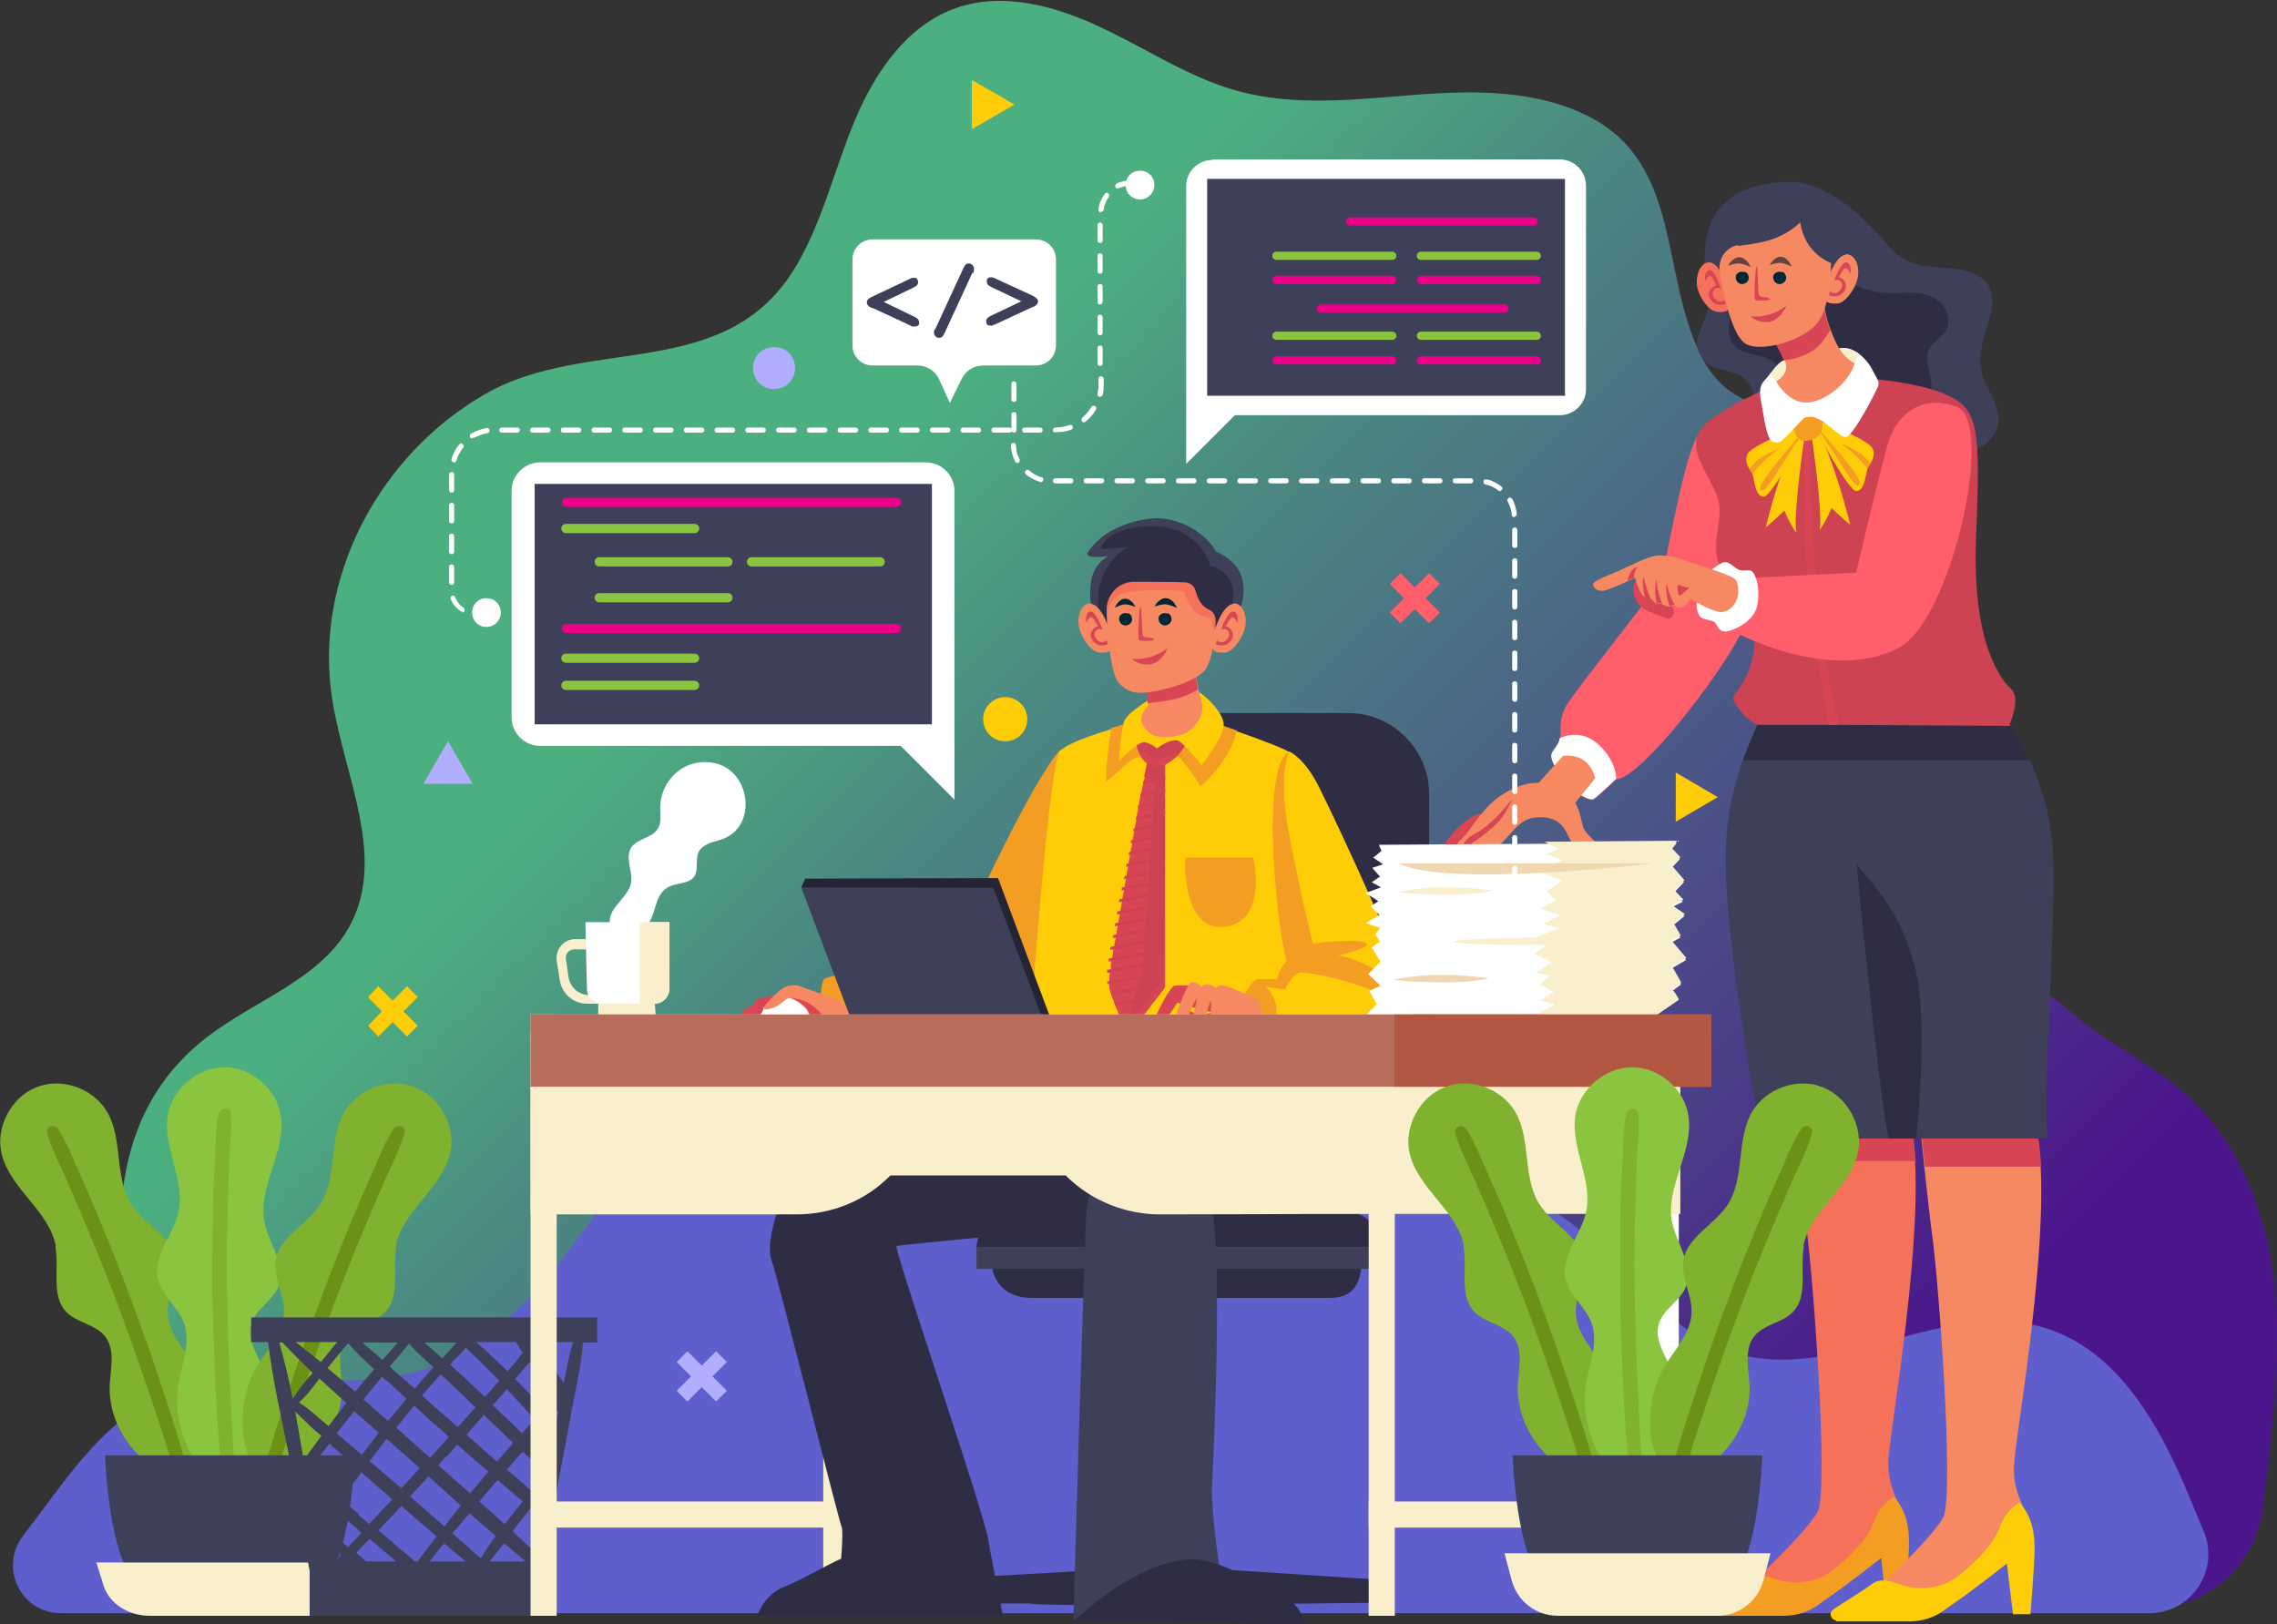 <?xml version="1.0" encoding="UTF-8"?>
<svg id="Layer_1" xmlns="http://www.w3.org/2000/svg" version="1.1" xmlns:xlink="http://www.w3.org/1999/xlink" viewBox="0 0 444.2 316.8">
  <rect x="0" y="0" width="444.2" height="316.8" fill="#333333" stroke="none"/>
  <!-- Generator: Adobe Illustrator 29.8.0, SVG Export Plug-In . SVG Version: 2.1.1 Build 28)  -->
  <defs>
    <style>
      .st0 {
        fill: #d84554;
      }

      .st1 {
        fill: #00a376;
      }

      .st2 {
        fill: #8bc53f;
      }

      .st3 {
        fill: #eb008b;
      }

      .st4 {
        fill: #f68962;
      }

      .st5 {
        fill: #ff5e6b;
      }

      .st6 {
        fill: #2e2d44;
      }

      .st7 {
        fill: #6b9117;
      }

      .st8 {
        fill: #b2aeff;
      }

      .st9 {
        fill: #f67159;
      }

      .st10 {
        fill: #fff;
      }

      .st11 {
        fill: #ffcd08;
      }

      .st12 {
        fill: #002734;
      }

      .st13 {
        fill: #3e3f59;
      }

      .st14 {
        fill: #f9efcd;
      }

      .st15 {
        fill: #b25842;
      }

      .st16 {
        fill: #efd7b2;
      }

      .st17 {
        fill: #b76d5c;
      }

      .st18 {
        fill: #80b230;
      }

      .st19 {
        fill: #f39e23;
      }

      .st20 {
        fill: #4f5068;
      }

      .st21 {
        fill: #664341;
      }

      .st22 {
        fill: #5e5ecc;
      }

      .st23 {
        fill: #cd4353;
      }

      .st24 {
        fill: url(#linear-gradient);
      }

      .st25 {
        fill: #242435;
      }
    </style>
    <linearGradient id="linear-gradient" x1="138.3" y1="124.5" x2="328.3" y2="314.5" gradientUnits="userSpaceOnUse">
      <stop offset="0" stop-color="#4caf80"/>
      <stop offset=".2" stop-color="#4b8982"/>
      <stop offset=".8" stop-color="#4b3689"/>
      <stop offset="1" stop-color="#4b168c"/>
    </linearGradient>
  </defs>
  <path class="st24" d="M398.7,193.3c-7.1-4.1-13.9-11.8-16.9-19.5-1.9-4.7-1.4-11-1.8-16-.4-6-.8-12.1-1-18.1-.5-11.3-.7-22.9-4.3-33.6-3.4-10.2-10.7-20.3-21.3-23.8-9.1-3-16.9-3.4-21.6-13-7.9-15.8-3.7-37.2-21.7-46.5-10.3-5.3-22.4-5.2-34-4.3s-23.3,2.3-34.5-.7c-9.5-2.6-17.8-8.2-26.7-12.4s-19.2-7.1-28.5-3.8c-9.5,3.4-15.7,12.5-19.6,21.8-3.9,9.3-6.2,19.3-11.2,28-13.5,23.6-40.7,13.8-61,25.5-20.7,11.9-33.7,36.2-29.7,60.1,2.4,14.5,10.3,30,3.6,43.1-5.5,10.8-18.5,14.8-28.1,22.2-21,16.2-18.6,42.7-13,65.6,4,16.6,13.4,32.9,24.6,45.8h367.5c10.9,0,20.2-8,21.8-18.8,2-14.1,3.4-30.1,2.7-40.8-1-16.1-7.1-32.6-19.8-42.5-4.7-3.7-9.9-6.7-14.8-10-3.8-2.5-6.9-5.9-10.8-8.2Z"/>
  <path class="st22" d="M419.3,314.7c8.2,0,13.8-8.4,10.6-16-1.1-2.6-2.2-5.3-3.3-7.9-5.6-13.3-13.7-27.4-27.5-31.7-19.6-6.1-40.8,10.7-60.5,4.9-11.3-3.3-19.1-13.3-27.6-21.5-25.5-24.7-51.8-4.4-81-2-18.4,1.5-37.4-7.6-49.3-21.8-9.4-11.2-27.5-14.4-40.1-7-11.6,6.9-19.5,18.6-27.5,29.4-8.2,11-17.7,22.2-30.8,26.2-16.5,5.1-35.5-2-51.3,5.2-11.5,5.2-18.5,16.8-26.3,26.8,0,0,0,.1-.1.2-4.9,6.1-.6,15.2,7.3,15.2h407.6Z"/>
  <g>
    <polygon class="st5" points="280.9 113.9 278.8 111.8 276 114.6 273.2 111.8 271.1 113.9 273.9 116.7 271.1 119.5 273.2 121.6 276 118.8 278.8 121.6 280.9 119.5 278.1 116.7 280.9 113.9"/>
    <polygon class="st8" points="141.8 265.7 139.7 263.6 136.9 266.4 134.1 263.6 132 265.7 134.8 268.5 132 271.3 134.1 273.4 136.9 270.6 139.7 273.4 141.8 271.3 139 268.5 141.8 265.7"/>
    <polygon class="st11" points="81.5 194.5 79.4 192.4 76.6 195.2 73.8 192.4 71.8 194.5 74.5 197.3 71.8 200.1 73.8 202.2 76.6 199.4 79.4 202.2 81.5 200.1 78.7 197.3 81.5 194.5"/>
    <polygon class="st8" points="87.4 144.6 82.6 152.9 92.2 152.9 87.4 144.6"/>
    <polygon class="st11" points="197.9 20.4 189.6 15.6 189.6 25.2 197.9 20.4"/>
    <polygon class="st11" points="335.1 155.5 326.9 150.7 326.9 160.3 335.1 155.5"/>
    <path class="st11" d="M200.4,140.3c0,2.4-1.9,4.3-4.3,4.3s-4.3-1.9-4.3-4.3,1.9-4.3,4.3-4.3,4.3,1.9,4.3,4.3Z"/>
    <path class="st8" d="M155.1,71.8c0,2.3-1.8,4.1-4.1,4.1s-4.1-1.8-4.1-4.1,1.8-4.1,4.1-4.1,4.1,1.8,4.1,4.1Z"/>
  </g>
  <g id="OBJECTS">
    <g>
      <g>
        <g>
          <path class="st9" d="M371,298.4c-.1,1.2-6.9,8-10.9,8.6s-12,8-12,8h-13.1s16.9-14.9,19.7-20.3c2-6-1.1-46.8-2.3-55.1-.5-3.6-1-8.6-1.5-13-.6-5.9-1.1-11-1.1-11,0,0,13.7-2,21.4-1.1,1.4,2.7,2.1,7,2.4,12.1,1,20-5,52.9-5.2,58.2-.3,6.6,3.2,8.3,2.6,13.7Z"/>
          <path class="st0" d="M373.7,226.5h-22.7c-.6-5.9-1.1-11-1.1-11,0,0,13.7-2,21.4-1.1,1.4,2.7,2.1,7,2.4,12.1Z"/>
          <path class="st19" d="M333.8,315c-1.1,0-1.6-1.4-.7-2.1,0,0,0,0,0,0,1.2-.9,5.3-3.3,7.6-5,.6-.5,1.4-.7,2.1-.7,1.1,0,2.3.4,3.4.8,4.1,1.4,8.7.7,12-2.2,0,0,0,0,0,0,0,0,6-4.9,7.2-8.5.7-2.1,1.9-4,4.1-5.3,2.4,2.8,3,5.9,2.9,9.7-.1,3.7-.8,14.4-.8,14.4h-3.4l-1.2-12.2s-6.3,5-10.5,7.9c-.6.4-1.2.8-1.7,1.2-2,1.5-4.4,2.2-6.9,2.2h-14.3Z"/>
        </g>
        <g>
          <path class="st4" d="M395.5,299.5c-.1,1.2-6.9,8-10.9,8.6s-12,8-12,8h-13.1s16.9-14.9,19.7-20.3c2-6-1.1-46.8-2.3-55.1-.5-3.6-1-8.6-1.5-13-.6-5.9-1.1-11-1.1-11,0,0,13.7-2,21.4-1.1,1.4,2.7,2.1,7,2.4,12.1,1,20-5,52.9-5.2,58.2-.3,6.6,3.2,8.3,2.6,13.7Z"/>
          <path class="st0" d="M398.2,227.6h-22.7c-.6-5.9-1.1-11-1.1-11,0,0,13.7-2,21.4-1.1,1.4,2.7,2.1,7,2.4,12.1Z"/>
          <path class="st11" d="M358.3,316.1c-1.1,0-1.6-1.4-.7-2.1,0,0,0,0,0,0,1.2-.9,5.3-3.3,7.6-5,.6-.5,1.4-.7,2.1-.7,1.1,0,2.3.4,3.4.8,4.1,1.4,8.7.7,12-2.2,0,0,0,0,0,0,0,0,6-4.9,7.2-8.5.7-2.1,1.9-4,4.1-5.3,2.4,2.8,3,5.9,2.9,9.7-.1,3.7-.8,12.1-.8,12.1h-3.4l-1.2-9.9s-6.3,5-10.5,7.9c-.6.4-1.2.8-1.7,1.2-2,1.5-4.4,2.2-6.9,2.2h-14.3Z"/>
        </g>
        <g>
          <path class="st13" d="M399.6,222.1h-55.9s-7.7-38.9-7-57.3c.2-6.1,1.8-12.4,3.3-16.5,1.6-4.3,2.9-7,2.9-7,0,0,31.4-13.4,49.2.2,0,0,1.8,2.5,3.8,6.7,2.1,4.5,4.3,10.9,4.6,18.3.7,14.5-2.4,50.4-.9,55.5Z"/>
          <path class="st6" d="M395.9,148.3c-13.4,0-45.6.1-55.9,0,1.6-4.3,2.9-7,2.9-7,0,0,31.4-13.4,49.2.2,0,0,1.8,2.5,3.8,6.7Z"/>
          <path class="st6" d="M373.9,222.1h-5.5c-2.1-10.4-6.2-53.5-6.2-53.5,3.2,4,8.5,9.1,11.3,19.8,2.9,10.6.3,33.8.3,33.8Z"/>
        </g>
        <g>
          <path class="st13" d="M333,58.3c1.2,3.8-3.4,6.9-1.5,10.6,2.5,5,7.4,1.8,10,6.5,2.3,4.3.4,9.8,9.1,10.7,6.7.7,14.2-3.6,25,.9,9.5,4,15.1-1.6,14.2-6.3-.9-4.7-4.8-6.9-3.1-13.5s3.8-10.7-1-13.5c-4.8-2.8-12,.3-16.9-5.3-4.8-5.6-11.9-13.1-20.1-12.9-8.5.2-15,3.5-16,12.2-.5,4.1-.2,8.9.3,10.7Z"/>
          <path class="st6" d="M378.8,59.3c-.2-.3-.5-.5-.8-.7-1.8-1.4-4.3-1.6-6.6-1.5-3.3.2-8.9.1-11-3.1l-21.2-2.5c-.6,3.4-1.1,6.9-1.7,10.3-.3,1.8-.5,3.9.6,5.4,1.9,2.5,6.3,1.5,8.4,3.9,1.9,2.1.9,5.6,2.5,7.8,1.1,1.5,3.1,2.1,5,2s3.6-.8,5.4-1.5c1.8-.6,3.6-1.2,5.5-1,3.3.4,6.4,3.3,9.6,1.3,1.3-.8,2.2-2.3,2.3-3.9.2-2.6-1.6-5.3-.5-7.6.7-1.5,2.4-2.2,3.3-3.6,1-1.7.5-3.9-.9-5.4Z"/>
        </g>
        <g>
          <g>
            <path class="st5" d="M339.1,124.5c-3.5,6.8-18.4,26.9-23.9,27.6-2.4,2.3-4.1,3.8-4.4,3.9-1.2.4-5.6-2.6-6.6-5,0,0-2-2.8-1.5-3.9.4-1,1.3-1.5,1.6-3,.4-1.5-.4-3.7,1.4-6.7,1.8-2.9,17.1-22.2,18.3-24.1,2.1-8.7,4.9-26.8,8.2-29.8,2.2-1.2,6.8-2,8.5,3.3,1.8,5.3,3.2,28.4-1.5,37.6Z"/>
            <path class="st10" d="M315.2,152c-2.4,2.3-4.1,3.8-4.4,3.9-1.2.4-5.6-2.6-6.6-5,0,0-2-2.8-1.5-3.9.4-1,1.3-1.5,1.6-3,0,0,3.9-2.1,7.5,1.2,3.6,3.3,3.5,6.7,3.5,6.7Z"/>
          </g>
          <g>
            <path class="st4" d="M312,165.1c-.6-.8-2.2-2.1-2.9-3.2-.6-1-.6-3.2-1.8-5.3,1-1.3,2.5-3,3.9-4.8-1.5-5.4-6.3-4.3-6.3-4.3,0,0-2.9,3.1-4.7,5.2-.2,0-.4,0-.6,0-3.6.2-7.8,2.4-10.6,6.1-2.7,0-8.1,6.2-7.4,7.2.4.6,1.6.4,2.6-.3,0,.5.7.7,1.6.6.4,0,.7-.1,1.1-.3.1,0,.3.1.4.2,1.6.5,3.3,0,5.3-1.5,2-1.5,3.5-4.8,6.7-5.2,3.2-.4,4.9.7,5.9,2.2,1,1.5,1.5,4.1,4.1,4.5,2.6.4,3.4-.2,2.8-1Z"/>
            <g>
              <path class="st0" d="M288.9,158.8s-1.8,2.5-2.7,3.7c-.9,1.2-2.4,1.9-2.1,3.2-1.1.7-2.2,1-2.6.3-.7-1,4.7-7.2,7.4-7.2Z"/>
              <path class="st0" d="M295.5,155.9c-1.4.7-1.1,2.6-4.2,5.4-2.6,2.3-3.2,2.5-4.2,3.2-1.1.8-.4,1.5-.4,1.5-.3.1-.7.2-1.1.3-1-2.7,2.1-3.3,4.3-5.1,3.7-3,4-4.6,5.5-5.3Z"/>
            </g>
          </g>
        </g>
        <g>
          <path class="st23" d="M392.2,141.6s-17.8-.1-33.3-.2c-.7,0-1.3,0-2,0-5.3,0-10.3,0-14,0-2.2-.9-3.9-3.3-4.6-4.5-.3-.6-.2-1.1.5-2,3.7-4.8,4.6-11.2,2.1-16.7-1-2.1-2.4-4.3-4.3-6.4-4.1-4.4.2-10.2-1.6-14.9s-5.9-9.2-3.3-13,14.1-8.6,14.1-8.6l15.9-1.7s11.8.6,18,3.4,6.7,6.2,5.8,27.5c-.9,21.3,5,28.2,6.9,30,1.9,1.8-.4,6.9-.4,6.9Z"/>
          <path class="st0" d="M358.8,141.4c-.7,0-1.3,0-2,0-.8-4.4-3.7-21.6-4.4-31.7-.7-11.6-.2-28.3-.2-28.3h1.2c0-.1-1.6,31.3,5.3,60Z"/>
        </g>
        <path class="st1" d="M353.5,81.3c-.4,0-.8,0-1.2.1-.3-1.9,0-3.8,0-3.8,0,0,.4-.3,1-.2-.2.5,0,2.6.1,3.9Z"/>
        <g>
          <g>
            <path class="st5" d="M335.7,121.9c.3.2,20.2,11.9,34.7,4.5,10.2-5.2,19.1-44.4,11.2-47.1s-11.8,2.9-13,6.3c-1.2,3.4-6.5,26.1-6.5,26.1l-22,1.1-4.4,9.1Z"/>
            <path class="st10" d="M331,117.2s-.2,2.1.6,3c.8.9,2.6.6,3.1,1.4s.8,1.7,2,1.6,5.5-1.8,6.1-5.1c.7-3.4-.4-6.6-1.3-6.8s-1.8.4-3-.6c-1.2-.9-1.8-1.5-3.1-.6-1.4.9-3.2,1.7-4.3,7Z"/>
          </g>
          <g>
            <path class="st4" d="M326.3,108.8s11.9,3.2,12.4,4.4c1.2,2.8-.3,5.9-2.8,6.2-2.1.2-9.1-4.3-10.1-5.2-2.8-2.3-2.5-5,.6-5.4Z"/>
            <g>
              <path class="st0" d="M320.1,112.3s-2.4,1.2-1.1,4.6c1.1,2.3,4,2.8,5.7,3.6,1.7.8,2.4-1.4,1.3-2.4-1.2-1-5.4-3.5-5.9-5.8Z"/>
              <path class="st4" d="M331.7,111.4c0,1.5-.6,3-2.2,3.3.7.7.5,2.1-.2,2.8-.7.7-1.5,1.5-2.5.6,0,0,0,0,0,0-.4,0-.7.2-1,.2-.2,0-.3,0-.5,0-.3,0-.7-.2-1.1-.5,0,0,0,0,0,0-.4,0-.7,0-.9,0-.7-.2-1-.7-1-.9h0s-.5.2-1.2-.2c-.2-.1-.4-.3-.7-.6-.9-1.2-1.4-3.4-1.4-3.4,0,0-.5.3-1.3.6-1.4.7-3.6,1.6-4.6,1.9-1.6.3-2.4-.7-2.3-1.3.1-.6,2.5-1.5,4.9-2.5,2.4-1.1,5.5-2.7,7.3-3,2.6-.4,8.9,1.6,8.9,3.1Z"/>
              <path class="st0" d="M318.8,112.7s-.5.3-1.3.6c.3-1.3.8-2.5,2.1-2.7,0,0-.9.6-.8,2.1Z"/>
              <path class="st0" d="M322.1,116.9s0,0,0,0h0s-.5.2-1.2-.2c-.3-1.3-.6-3.1-.3-4.3,0,0,.4,2.1,1.5,4.6Z"/>
              <path class="st0" d="M324.1,117.7s0,0,0,0c0,0,0,0,0,0-.4,0-.7,0-.9,0-.3-1.3-.5-3.1,0-4.8,0-.2-.1,2,1,4.7Z"/>
              <path class="st0" d="M326.7,118s0,0,0,0c0,0,0,0,0,0-.4,0-.7.2-1,.2-.4-1.3-.9-3-.5-4.5,0,.3.2,1.9,1.5,4.3Z"/>
              <path class="st0" d="M329.5,114.7s-1.6,1.5-1.9,1.5-.5-2.1-.2-2.1c0,0,.1,0,.2,0,.6.3,1.2.5,1.9.5h0Z"/>
            </g>
          </g>
        </g>
        <g>
          <path class="st11" d="M352.1,84.8s-2.3,15-1.7,19.1c-1.4-2-2.3-4.3-2.3-4.3,0,0-3.6,3.4-3.6,3.2s1.3-5.5,3.5-11.8c2-5.7,3.6-7.8,3.6-7.8l.4,1.5Z"/>
          <path class="st11" d="M353.3,84.3s2.3,15,1.7,19.1c1.4-2,2.3-4.3,2.3-4.3,0,0,3.6,3.4,3.6,3.2s-1.3-5.5-3.5-11.8c-2-5.7-3.6-7.8-3.6-7.8l-.4,1.5Z"/>
          <g>
            <path class="st11" d="M352.3,84.1c-.7,1.5-6.8,13-8.3,12.8s-1.6-2.4-2.1-4.4c-.1-.3-.3-.6-.6-1-.5-.8-.9-1.8-.4-2.9.8-1.7,9.3-5,9.3-5,0,0,2.8-1.1,2.1.4Z"/>
            <path class="st19" d="M351.6,84.5c.2-.3-9,9.8-8.2,11,.8,1.2,2.8-2.8,8.2-11Z"/>
            <path class="st19" d="M347.3,87.4c-3.6,2.4-5.4,5.1-5.4,5.1-.1-.3-.3-.6-.6-1,1.2-1.9,3.2-2.9,6-4.1Z"/>
          </g>
          <g>
            <path class="st11" d="M353.9,83c.7,1.5,6.8,13,8.3,12.8s1.6-2.4,2.1-4.4c.1-.3.3-.6.6-1,.5-.8.9-1.8.4-2.9-.8-1.7-9.2-5-9.2-5,0,0-2.8-1.1-2.1.4Z"/>
            <path class="st19" d="M354.6,83.5c-.2-.3,9,9.8,8.2,11-.8,1.2-2.8-2.8-8.2-11Z"/>
            <path class="st19" d="M358.9,86.4c3.6,2.4,5.4,5.1,5.4,5.1.1-.3.3-.6.6-1-1.2-1.9-3.2-2.9-6-4.1Z"/>
          </g>
          <path class="st19" d="M350,82.2s-.5,3.9,2.2,3.8,4-2.1,3-4.5c-1-2.5-4.6-2.1-5.2.7Z"/>
        </g>
        <g>
          <path class="st10" d="M366.4,75.3c-.2.6-4.6,9.4-6.2,9.9-1.3.4-4.1-3.5-6.7-3.9-.4,0-.8,0-1.2.1-.2,0-.3.1-.5.3-.2.1-2.6,2.8-3.5,3.6-.9.9-1.1,1.2-2.4.9-1.3-.3-1.8-5.1-2.2-7.1-.4-1.9-.6-3.3.2-4.5.3-.4,1-1.1,1.4-1.7,0,0,.1-.2.2-.2.9-1.2,1.7-2.3,3.2-2.7,3.4-.8,9.7-2.3,11.4-2.1.9.1,1.7.5,2.4,1,1.2.9,2.3,2.2,2.9,3.5,1.1,2,1.2,2.2,1,2.8Z"/>
          <path class="st14" d="M362.5,69c-.3,1-.7,1.9-.7,1.9,0,0-5.8,6.6-15.3,3.6,0,0-.5-.6-1.1-1.5,0,0,.1-.2.2-.2.9-1.2,1.7-2.3,3.2-2.7,3.4-.8,9.7-2.3,11.4-2.1.9.1,1.7.5,2.4,1Z"/>
          <g>
            <path class="st9" d="M333.6,51.2c-1.4-.2-2.6,1.5-2.6,3.9s2.3,5.5,3.8,5.7,2.2,0,2.7-.9c.5-.9-1.3-8.4-3.9-8.7Z"/>
            <path class="st0" d="M332.6,54.9c0-.1-.2-1.9.8-2.2,1-.3,2,2.7,2.3,3.6-1-.5-1.6.3-1.6,1,0,.6,1,2.2,2.3,1.2l.2.8s-1.9.7-2.9-.8.4-2.7,1.1-2.8c-.3-.9-.9-1.9-1.2-1.9-.5,0-1,1.1-1,1.1Z"/>
          </g>
          <g>
            <path class="st4" d="M361.8,70.9c-1.2,4.1-6.5,8-9.9,7.6-3.4-.3-5.4-4.1-5.4-4.1,0,0,2.3-1.2,1.9-3.3,0-.2-.1-.5-.3-.8-.9-2.3-3.3-6-3.3-6l10.8-7.5s0,3.7,1.5,7.5c1,2.6,2,5.1,4.7,6.6Z"/>
            <path class="st0" d="M357.1,64.3c-.8,1.4-1.9,3-3.3,4-1.7,1.2-4,1.8-5.8,2-.9-2.3-3.3-6-3.3-6l10.8-7.5s0,3.7,1.5,7.5Z"/>
          </g>
          <path class="st4" d="M339.1,47.8c-2.4.4-4,2.7-3.6,5.2.7,4.5,2.4,12.5,5.1,14.1,3.1,1.7,11.5-.7,14.1-4.3s2.5-11.5,2.5-11.5c0,0-5.1-1.7-6-7.9-4.4,4-8.8,4-12.1,4.6Z"/>
          <g>
            <path class="st4" d="M360.1,49.6c1.4-.1,2.6,1.6,2.4,4s-2.5,5.5-4,5.6-2.2-.1-2.6-1c-.4-.9,1.6-8.3,4.2-8.5Z"/>
            <path class="st0" d="M361,53.4c0-.1.3-1.9-.7-2.2s-2.1,2.6-2.5,3.5c1.1-.4,1.6.4,1.6,1s-1.1,2.2-2.4,1.1l-.2.8s1.8.8,2.9-.7c1.1-1.5-.3-2.8-1-2.8.4-.8,1-1.8,1.3-1.8.5,0,1,1.1,1,1.1Z"/>
          </g>
          <path class="st0" d="M342.7,52c-.3,0-.6,6.2-.3,6.5.3.2,3.1.2,2.9-.2s-1.7-.2-2.1-.6c-.3-.3-.2-5.7-.5-5.7Z"/>
          <path class="st0" d="M341.5,61.7s1.2,1.3,3.5,1.1c2.3-.2,3.5-3.2,3.5-3.2,0,0-2.7,2.5-7,2.1Z"/>
          <g>
            <path class="st12" d="M347.6,53.1c-.7-.3-1.6.1-1.7.9,0,.5.2,1,.6,1.2.5.4,1.3.2,1.7-.3.5-.6.2-1.6-.5-1.9Z"/>
            <path class="st21" d="M345.3,51.7s1.2-.5,2.1-.4c.9.1,2.1.7,2.1.7,0,0-.6-1.7-1.9-1.9-1.4-.2-2.3,1.5-2.3,1.5Z"/>
          </g>
          <g>
            <path class="st12" d="M340.3,53.1c-.7-.3-1.6.1-1.7.9,0,.5.2,1,.6,1.2.5.4,1.3.2,1.7-.3.5-.6.2-1.6-.5-1.9Z"/>
            <path class="st21" d="M337.3,51.8s1.2-.5,2.1-.4c.9.1,2.1.7,2.1.7,0,0-.6-1.7-2-1.9-1.4-.2-2.3,1.5-2.3,1.5Z"/>
          </g>
        </g>
      </g>
      <g>
        <g>
          <g>
            <path class="st18" d="M10.8,243.2c.8,4.3-.9,9.5,2.1,12.7,2.1,2.2,5.7,2.4,7.6,4.8,2,2.6,1.1,6.2.9,9.5-.2,4.8,1.8,9.6,5.1,13.1,1.7,1.8,5,5.4,7.9,5.5.7,0,1.4-.1,2-.6.2-.1.4-.3.6-.5,5.3-4.7,4.4-15.1,1.3-20.6-2.1-3.7-5.6-7-5.6-11.3,0-3.4,2.1-6.6,1.6-10-.8-4.5-5.9-6.8-8.5-10.6-3.6-5.3-1.7-12.8-4.9-18.3-2.7-4.6-8.9-6.8-13.8-4.8-4.9,1.9-8,7.8-6.8,12.9,1.6,6.9,9.3,11.2,10.6,18.1Z"/>
            <path class="st7" d="M34.4,288.8c.7,0,1.4-.1,2-.6.2-.1.4-.3.6-.5-.4-1.4-.9-2.7-1.3-4-.9-3.2-1.9-6.3-2.9-9.4-2-6.2-4.1-12.3-6.3-18.3s-4.6-12.1-7.1-18.1c-1.2-3-2.5-5.9-3.8-8.8-1.3-2.9-2.5-6.2-4.3-8.9-.7-1.1-2.5-.4-2.1.9.9,3.1,2.5,6.1,3.8,9.1,1.3,3,2.6,6,3.9,9.1,2.5,5.9,4.8,11.8,7,17.7,2.2,6,4.3,12,6.3,18,1,3.1,2.1,6.2,3,9.4.4,1.4.8,2.9,1.2,4.4Z"/>
          </g>
          <g>
            <path class="st2" d="M51.6,238.4c.9,4.3,4.3,8.5,2.7,12.6-1.1,2.8-4.5,4.4-5.3,7.3-.9,3.1,1.3,6.2,2.6,9.1,2,4.4,1.9,9.6,0,14-.9,2.2-2.7,6.8-5.4,8-.6.3-1.3.4-2.1.2-.2,0-.5-.1-.7-.2-6.6-2.5-9.6-12.5-8.7-18.7.6-4.2,2.6-8.6,1.2-12.6-1.2-3.2-4.4-5.4-5.1-8.7-.9-4.5,3-8.5,4-12.9,1.4-6.2-3-12.5-2.1-18.8.8-5.2,5.8-9.5,11.1-9.5,5.3,0,10.3,4.3,11,9.6,1,7-4.6,13.8-3.2,20.7Z"/>
            <path class="st18" d="M46.2,289.4c-.6.3-1.3.4-2.1.2-.2,0-.5-.1-.7-.2,0-1.4-.1-2.8-.3-4.2-.3-3.3-.6-6.6-.8-9.8-.4-6.5-.6-12.9-.8-19.4s0-12.9,0-19.4c0-3.2.2-6.4.4-9.6.2-3.2,0-6.7.8-9.8.3-1.3,2.2-1.2,2.3,0,.3,3.2-.2,6.6-.3,9.8-.1,3.3-.2,6.6-.3,9.9-.2,6.4-.2,12.7,0,19.1.1,6.4.4,12.7.7,19.1.2,3.3.3,6.6.6,9.9.1,1.5.3,3,.5,4.5Z"/>
          </g>
          <g>
            <path class="st18" d="M77.3,243.2c-.8,4.3.9,9.5-2.1,12.7-2.1,2.2-5.7,2.4-7.6,4.8-2,2.6-1.1,6.2-.9,9.5.2,4.8-1.8,9.6-5.1,13.1-1.7,1.8-5,5.4-7.9,5.5-.7,0-1.4-.1-2-.6-.2-.1-.4-.3-.6-.5-5.3-4.7-4.4-15.1-1.3-20.6,2.1-3.7,5.6-7,5.6-11.3,0-3.4-2.1-6.6-1.6-10,.8-4.5,5.9-6.8,8.5-10.6,3.6-5.3,1.7-12.8,4.9-18.3,2.7-4.6,8.9-6.8,13.8-4.8,4.9,1.9,8,7.8,6.8,12.9-1.6,6.9-9.3,11.2-10.6,18.1Z"/>
            <path class="st7" d="M53.7,288.8c-.7,0-1.4-.1-2-.6-.2-.1-.4-.3-.6-.5.4-1.4.9-2.7,1.3-4,.9-3.2,1.9-6.3,2.9-9.4,2-6.2,4.1-12.3,6.3-18.3s4.6-12.1,7.1-18.1c1.2-3,2.5-5.9,3.8-8.8,1.3-2.9,2.5-6.2,4.3-8.9.7-1.1,2.5-.4,2.1.9-.9,3.1-2.5,6.1-3.8,9.1-1.3,3-2.6,6-3.9,9.1-2.5,5.9-4.8,11.8-7,17.7-2.2,6-4.3,12-6.3,18-1,3.1-2.1,6.2-3,9.4-.4,1.4-.8,2.9-1.2,4.4Z"/>
          </g>
          <path class="st13" d="M20.5,283.9s.7,20.7,6.2,24.4h36.3c5.5-3.7,6.2-24.4,6.2-24.4H20.5Z"/>
          <path class="st14" d="M18.8,304.8l1.4,4.5c1.1,3.5,4.8,5.9,9,5.9h31.1c4.2,0,7.9-2.4,9-5.9l1.4-4.5H18.8Z"/>
        </g>
        <path class="st13" d="M116.6,257H49v4.8h3.3c.9,7.6,2.7,15.2,4.2,22.7.8,4,1.5,7.9,2.2,11.9.3,1.9.7,3.9,1,5.8.2,1.4.4,2.8.7,4.2v8.8h44.9v-8.6c.2-.8.4-1.6.5-2.4.4-2,.9-4.1,1.3-6.1.9-4.2,1.7-8.4,2.5-12.6l2.3-12.3c.7-3.7,1.6-7.5,1.8-11.3h2.8v-4.8h0ZM104.5,266.8c1.4,1.7,2.7,3.5,4,5.3-.9.9-1.7,1.8-2.5,2.7,0,0,0,0,0,0-1.8-2-3.7-3.9-5.5-5.8.6-.7,1.1-1.3,1.7-2,.4-.5.8-.9,1.3-1.4.3.4.7.8,1,1.2ZM108.5,277.8c-.3-.4-.6-.8-.9-1.2,0,0,0,0,.1-.1.4-.5.9-1,1.3-1.5-.2.9-.4,1.8-.5,2.8ZM105.6,293c-.2-.2-.4-.4-.6-.6.3-.3.5-.6.8-.9,0,.5-.2,1-.3,1.5ZM62.7,304.6c-.2-1.8-.5-3.6-.9-5.3,1.1,1.1,2.4,2,3.5,3,.4.3.8.6,1.2,1-.4.4-.7.9-1,1.4h-2.8ZM100.7,261.9c.4.7.9,1.3,1.3,2-.5.6-1,1.2-1.4,1.8-.5.6-1.1,1.2-1.6,1.8-1.3-1.3-2.7-2.6-4.1-3.9-.6-.5-1.3-1.2-2-1.8h7.8ZM106.6,287.7c-1.1.9-2,2.1-2.9,3.2,0,0,0,0,0,0-1.6-1.5-3.2-2.9-4.8-4.2,1-1.2,2-2.4,3.1-3.5.6.5,1.1,1.1,1.7,1.6.9.9,1.9,2,3.1,2.7,0,0,0,.2,0,.2ZM98.4,297.3c-1.6-1.5-3.3-2.9-4.9-4.4.9-1.1,1.9-2.2,2.8-3.3.2-.3.5-.6.8-.9,1.6,1.4,3.2,2.8,4.9,4.2-.7.9-1.4,1.7-2.1,2.6-.5.6-1,1.2-1.5,1.9ZM93.8,304c-.7-.7-1.6-1.3-2.3-2-1.1-1-2.2-2-3.3-2.9.2-.2.3-.4.5-.5,1-1.1,1.9-2.3,2.9-3.4,1.7,1.5,3.4,3,5.1,4.4-1,1.4-2,2.9-2.9,4.4ZM86.6,297.7c-2.2-1.9-4.4-3.9-6.6-5.8,1.2-1.3,2.4-2.6,3.6-3.9,2.1,1.9,4.2,3.8,6.3,5.7-.9,1.1-1.8,2.2-2.6,3.3-.2.3-.4.5-.6.8,0,0,0,0,0,0ZM66.6,300.7c-1.3-1-2.5-2.1-3.9-3.1.9-1.1,1.8-2.2,2.6-3.3,1.1,1,2.1,1.9,3.2,2.9.7.6,1.3,1.2,2,1.8-.1.2-.3.3-.4.5-.7.8-1.5,1.5-2.2,2.3-.4-.3-.8-.7-1.3-1ZM70,295.4c-1.1-1-2.2-1.9-3.4-2.9.9-1.3,1.8-2.6,2.8-3.8.4-.5.8-1,1.1-1.5,1.4,1.2,2.8,2.5,4.2,3.7.6.5,1.2,1,1.8,1.6-.4.5-.8.9-1.3,1.4-1.1,1.2-2.1,2.3-3.2,3.4-.7-.6-1.4-1.2-2.1-1.8ZM67.9,262c1.5,1.8,3.3,3.5,5.1,5.1-1.2,1.4-2.5,2.9-3.7,4.4-1.8-1.6-3.6-3.1-5.4-4.6,1-1.2,2-2.5,3-3.7.3-.4.7-.7,1-1.1ZM84.6,266.7c-.6.7-1.2,1.3-1.8,2-.6.7-1.3,1.5-1.9,2.2-1.4-1.2-2.7-2.4-4.1-3.6-.3-.2-.5-.5-.8-.7,1.3-1.5,2.6-3,3.8-4.5,1.4,1.7,3.2,3.1,4.7,4.6ZM90.9,262.9c.8.9,1.7,1.7,2.5,2.4,1.3,1.3,2.6,2.7,4,4-.6.7-1.2,1.4-1.8,2.1-.3.4-.7.8-1,1.1,0,0,0,0,0,0-2.2-2.1-4.5-4.2-6.8-6.3.1-.1.2-.2.3-.4.9-.9,2-1.9,2.9-3ZM92.6,274.3c0,0,.1.1.2.2-1.2,1.3-2.3,2.6-3.5,3.9-.8-.7-1.6-1.4-2.5-2.2-1.5-1.3-3-2.6-4.5-4,.6-.7,1.2-1.4,1.8-2,.6-.7,1.3-1.4,1.9-2.1,2.2,2.1,4.4,4.1,6.5,6.2ZM83.9,284.4c-1.2-1.1-2.5-2.2-3.7-3.3-1-.9-2-1.8-2.9-2.6,1.2-1.4,2.3-2.9,3.5-4.3,1.5,1.3,2.9,2.7,4.4,4,.8.7,1.6,1.4,2.4,2.1-.7.8-1.4,1.5-2.1,2.3-.5.6-1.1,1.2-1.6,1.8ZM87.2,284.1c.7-.8,1.4-1.5,2-2.3,2,1.8,4,3.5,6,5.2,0,0,0,0,.1.1-.3.3-.5.6-.8.9-.9,1.1-1.8,2.2-2.8,3.3-2.1-1.8-4.2-3.7-6.2-5.5.5-.6,1.1-1.2,1.6-1.8ZM96.9,285.1c-2-1.7-3.9-3.5-5.9-5.2,1.1-1.3,2.3-2.6,3.4-3.9,1.8,1.8,3.7,3.5,5.5,5.3,0,0,.2.1.2.2-1,1.2-2.1,2.4-3.1,3.6,0,0,0,0-.1-.1ZM75.3,269.2c1.3,1.2,2.7,2.4,4,3.7-1.2,1.4-2.4,2.9-3.6,4.3-1.6-1.4-3.2-2.8-4.8-4.2,1.2-1.5,2.4-3,3.6-4.4.3.2.5.5.8.7ZM73.9,279.5c-1.1,1.4-2.2,2.8-3.3,4.3-1.4-1.2-2.7-2.3-4.1-3.5-.3-.2-.5-.5-.8-.7,1.1-1.5,2.3-2.9,3.4-4.3,1.6,1.4,3.2,2.8,4.8,4.2ZM64.6,281.9c1.5,1.3,2.9,2.6,4.4,3.9-.4.5-.8,1-1.1,1.6-.9,1.3-1.8,2.5-2.7,3.8-.5-.4-1-.8-1.4-1.2-1.3-1.1-2.6-2.3-4-3.3,1-.4,1.6-1.5,2.3-2.3.7-.9,1.4-1.9,2.2-2.8.2.1.3.3.5.4ZM76.5,288.8c-1.5-1.3-2.9-2.5-4.4-3.8,1.1-1.4,2.2-2.9,3.3-4.3,1,.8,1.9,1.7,2.9,2.5,1.2,1.1,2.4,2.1,3.6,3.2-1.2,1.3-2.4,2.6-3.6,3.9-.6-.5-1.3-1.1-1.9-1.6ZM102.3,279.1c-.2.2-.3.4-.5.5-1.9-1.9-3.8-3.7-5.7-5.5.4-.4.7-.8,1.1-1.2.6-.6,1.1-1.3,1.7-1.9,1.8,1.9,3.6,3.9,5.4,5.9-.7.8-1.4,1.5-2.1,2.3ZM87,264.2c-.2.3-.5.5-.7.8-1.1-1-2.3-2.1-3.5-3.1h6.3c-.7.7-1.4,1.6-2.1,2.3ZM74.6,265.3c-1.3-1.2-2.6-2.3-3.9-3.4h6.9c-1,1.1-2,2.3-3,3.4ZM65.6,262l-3,3.7c-1.6-1.3-3.3-2.6-4.9-3.9h8.1c0,0,0,.1-.1.2ZM67.5,273.8c-1.2,1.5-2.3,2.9-3.4,4.4-.9-.7-1.8-1.5-2.6-2.2-1-.8-2.1-1.8-3.2-2.4,1.5-1.3,2.8-3,4-4.7,1.7,1.6,3.5,3.2,5.3,4.8ZM59.8,277.5c.9.9,1.9,1.8,2.9,2.6-.8,1.1-1.7,2.3-2.5,3.4-.3.5-.7.9-.9,1.4,0-.3-.1-.6-.2-.9-.5-2.9-1-5.8-1.5-8.7.7.8,1.5,1.5,2.2,2.2ZM62.4,291.5c.5.5,1,1,1.5,1.5-.8,1.3-1.6,2.6-2.3,3.9,0,0-.2-.1-.3-.2,0-.2,0-.4,0-.5-.4-2.3-.8-4.6-1.2-7,.8.8,1.6,1.5,2.4,2.3ZM67.9,304.5c0,0,.1,0,.2.1h-.3s0,0,.1-.1ZM71.4,304.6c-.6-.6-1.2-1.1-1.9-1.7.7-.8,1.4-1.5,2.2-2.3.1-.1.3-.3.4-.4.9.8,1.8,1.5,2.7,2.3.8.7,1.7,1.4,2.5,2.1h-6ZM80.9,304.6c-.5-.5-1-.9-1.6-1.4-1-.8-2-1.6-2.9-2.5-.9-.7-1.7-1.5-2.6-2.2,1.1-1.1,2.2-2.3,3.3-3.4.4-.4.8-.9,1.2-1.3,2.2,1.9,4.3,3.7,6.5,5.6.1.1.3.2.4.3-.5.6-.9,1.2-1.4,1.8-.7,1-1.6,2-2.3,3.1h-.6ZM85,303c.5-.6,1.1-1.3,1.7-1.9,1,.9,2.1,1.8,3.1,2.6.4.3.7.6,1.1.9h-7.1c.4-.5.9-1.1,1.3-1.6ZM98.3,301c1.4,1.2,2.8,2.4,4.3,3.6h-7.1c1-1.2,1.9-2.4,2.9-3.6ZM104.9,297.3c-.3,1.7-.6,3.5-.9,5.2-1.3-1.3-2.7-2.5-4-3.8.6-.7,1.1-1.5,1.7-2.2.6-.8,1.3-1.6,2-2.5.5.4,1,.7,1.6,1.1-.1.7-.2,1.4-.4,2.1ZM107.1,285s0,0,0,.1c-.4-.5-.9-1-1.3-1.4-.7-.8-1.5-1.6-2.3-2.4.1-.1.3-.3.4-.4.7-.8,1.4-1.6,2.1-2.4.7.7,1.3,1.3,2,2-.3,1.5-.6,3-.9,4.5ZM103.5,262.1c0,0-.2-.2-.3-.2h.5c0,0-.1.2-.2.2ZM55.1,261.9c1.9,2,3.9,4,5.9,5.9-1.4,1.6-2.8,3.3-3.9,5.1-.7-3.7-1.6-7.4-2.6-11h.6ZM110,269.8c-1.1-1.6-2.3-3.2-3.6-4.7-.4-.5-.8-.9-1.2-1.4.5-.6,1-1.2,1.3-1.9h5.3c-.8,2.6-1.3,5.3-1.8,8Z"/>
      </g>
      <g>
        <g>
          <rect class="st14" x="160.6" y="201.2" width="5.1" height="110.1"/>
          <rect class="st14" x="105.2" y="292.9" width="60.5" height="5.1"/>
        </g>
        <g>
          <g>
            <path class="st6" d="M263,231.9h-34.2c-8.7,0-15.8-7.1-15.8-15.8v-61.2c0-8.7,7.1-15.8,15.8-15.8h34.2c8.7,0,15.8,7.1,15.8,15.8v61.2c0,8.7-7.1,15.8-15.8,15.8Z"/>
            <g>
              <rect class="st6" x="227.7" y="246" width="5.5" height="41.1"/>
              <path class="st6" d="M201,312.8h-16.3l6-5.2,37.6-2.1,39.8,2.6,4,4.5s-70.3,1-71,.2Z"/>
              <rect class="st20" x="230.3" y="246" width="2.9" height="41.1"/>
              <path class="st6" d="M235.3,312.7h-10.5v-34.4c0-1.2.9-2.1,2.1-2.1h6.3c1.2,0,2.1.9,2.1,2.1v34.4h0Z"/>
              <g>
                <path class="st6" d="M201.4,253.2h57.7c3.4,0,6.2-1,6.6-7h-72.3s0,7,8,7Z"/>
                <path class="st13" d="M268.9,243.3v4.2h-78.4v-4.2h78.4Z"/>
                <path class="st6" d="M199.2,236.4h62.5c3.7,0,6.7,1,7.2,6.9h-78.4s0-6.9,8.7-6.9Z"/>
              </g>
            </g>
          </g>
          <g>
            <g>
              <g>
                <path class="st6" d="M199.6,209.2s-4.3,8.4-4.4,8.8-31.6,2.8-39.1,8.4c-5.3,9.5-6.6,16.9-5.6,19.4,1,2.5,13.2,51.1,13.7,52.1.4,1-.3,8.5-.3,8.5,0,0,31.6,9.7,31.7,9s-1.8-9-2.8-15-18.5-56.8-17.9-57.3c.6-.4,31.7-2.8,38.8-4.6s13.5-29.5,13.5-29.5h-27.6Z"/>
                <path class="st6" d="M195.7,315.3h-48s1.2-4.2,5.4-5.8c3.8-1.5,10-5.3,12.4-6,3.3-.3,26.6,7,30.2,11.8Z"/>
              </g>
              <g>
                <path class="st13" d="M251.6,232.8c-1,2.1-3.3,3.8-6.1,5.1-6.1,3-14.3,4.3-14.3,4.3,0,0-2.2.3-5.1.4-1.4,0-3,0-4.6-.1-4-.3-8-1.5-8.9-4.4-2.1-6.5,5.9-15.4,6.3-15.9.4-.4,1.5-12,1.5-12h31.4s2.9,16-.1,22.6Z"/>
                <path class="st6" d="M251.8,210.2h-5.3c1,11.7-.3,16-4.5,19.4-3.3-4.7-9.1-5.5-13-5.5-2.6,0-5.1,1.3-6.6,3.4-4.6,6.5-2.7,12-.9,15,1.6.1,3.2.1,4.6.1,2.9,0,5.1-.4,5.1-.4,0,0,0,0,0,0,0,0,0,0,0,0,0,0,0,0,0,0,0,0,0,0,0,0,0,0,.1,0,.3,0,0,0,0,0,0,0,.1,0,.3,0,.4,0,0,0,0,0,0,0,0,0,.2,0,.3,0h0c.5,0,1.1-.2,1.8-.4h0c.4,0,.9-.2,1.4-.3,0,0,0,0,0,0,.3,0,.7-.2,1-.3,0,0,0,0,0,0,.2,0,.4,0,.5-.1,0,0,0,0,0,0,.4,0,.7-.2,1.1-.3,0,0,0,0,0,0,.2,0,.4-.1.5-.2,0,0,0,0,0,0,.2,0,.4-.1.6-.2,0,0,0,0,0,0,.2,0,.3,0,.5-.1,0,0,0,0,.1,0,.4-.1.7-.2,1.1-.4,0,0,.1,0,.2,0,.1,0,.3,0,.4-.1,0,0,.1,0,.2,0,.2,0,.4-.1.5-.2,0,0,0,0,.1,0,.1,0,.3-.1.4-.2,0,0,.1,0,.2,0,.1,0,.2,0,.4-.1,0,0,.1,0,.2,0,.2,0,.3-.1.5-.2,0,0,.1,0,.2,0,.1,0,.2,0,.3-.1,0,0,.2,0,.2-.1,0,0,.2,0,.3-.1,0,0,.1,0,.2,0h0c2.8-1.4,5.1-3,6.1-5.1,3.1-6.6.1-22.6.1-22.6Z"/>
                <path class="st13" d="M220.8,223.3c-4.5,1.4-8.4,8.6-8.8,12.1-.4,3.5-2.6,80.8-2.6,80.8,0,0,16.3-10.1,28.9-8.3-1.8-9.8-1.9-17-1.9-17,0,0,2.6-50.2-.5-57.5-3.1-7.3-7.5-12.6-15-10.1Z"/>
                <path class="st6" d="M209.4,316.3l45.3.5s-.9-3.4-3.5-4.8c-2.6-1.5-10.3-6.2-15.9-7.5-11-2.6-25.9,11.8-25.9,11.8Z"/>
              </g>
            </g>
            <g>
              <path class="st19" d="M164.1,200.5l6.3-1.2s7.8-.1,11.7-.4c4-.3,19.2-3.9,23.6-12.9,4.6-9.3,9-42.9,1-39.6-5.5,6.2-17.8,33-17.8,33,0,0-19.4,3.4-21.3,4.8-1.9,1.5-2.5,5.7-2.5,5.7,0,0-4,.6-4.4,1.2-.4.6-1,4.4-.3,5.3.7.9,3.7,4.1,3.7,4.1Z"/>
              <g>
                <path class="st10" d="M143.7,201.3h18.4s-3.4-7.1-8.8-6.9c-5.4.1-8.9,5.1-9.5,6.9Z"/>
                <path class="st0" d="M151.1,194.3s-2.6.2-3.3.6-.9,1.2-.9,1.2c0,0-1.7.6-1.9,1.1-.2.5-.4,1.3-.4,1.3,0,0-1.2.5-1.4,1-.2.5-.1,1.4.4,1.6.5.2,1.3-1.1,1.3-1.1,0,0,1.3-.5,1.6-1.3,1.1.1,2.2-.7,2.5-2.2,1.6-.9,2.1-2.3,2.1-2.3Z"/>
                <path class="st4" d="M163.1,201.5c-.9.5-6.7,0-8.6,0-1.6-1.6,3.7-2.1,3.7-2.1,0,0,0-.9-.7-2.2-.8-1.3-2.8-2.4-3.5-2.5-.6,0-1.6,1.2-2.7,1.7-.8.4-2.4.8-2.3.3,0-.5,1.6-2.2,3-3.4,1.1-1,2.7-1.4,4.1-.9,2,.7,4.7,1.8,6,2,2,.3,3.4,2.3,3.7,4.1.3,1.8-1.7,2.6-2.6,3Z"/>
                <path class="st0" d="M158.3,199.3s0-.9-.7-2.2c-.8-1.3-2.8-2.4-3.5-2.5,5.4.6,7.1,4.7,7.1,4.7h-2.9Z"/>
              </g>
            </g>
            <g>
              <path class="st11" d="M252.3,211.6s-16.6.1-31.7.2c-.5,0-1,0-1.5,0-11.7,0-22.2,0-22.5-.2-.8-.4-2.1-4.9-1.8-5.7.2-.8,5.6-3.8,5.6-3.8l1-7s3.3-46.3,5.4-48.6c1.4-1.5,6.5-3.2,10.1-4.3,2-.6,3.6-1,3.6-1,3.4-1,13.7-1,13.7-1,0,0,3.4,1.2,7.2,2.5,4.6,1.6,9.8,3.6,10.2,4.1.9.9-.3,51.9-.3,51.9,0,0,2.6,4.9,3.1,7.4s-2,5.7-2,5.7Z"/>
              <path class="st19" d="M221.1,194.3c-.9,7-.6,13.8-.4,17.4-.5,0-1,0-1.5,0,0-2,0-5.4.3-11,.4-12.4,6.2-54.7,6.2-54.7l1.2-.7s-4.4,38.5-5.7,48.9Z"/>
              <path class="st19" d="M241.3,142.5c-1.3,6.1-7.1,10.9-7.1,10.9,0,0-3.6-5.8-5.1-6.4-1.4-.6-3.9,1.7-3.9,1.7l-2.1-.8c-2.1-.8-3.4,1.5-7.3,4.6-.2-2.4.6-7.7,1-10.5,2-.6,3.6-1,3.6-1,3.4-1,13.7-1,13.7-1,0,0,3.4,1.2,7.2,2.5Z"/>
              <path class="st19" d="M231.2,167.3h13.3s2.9,12.5-5.6,13.5c-8.5,1-7.7-13.5-7.7-13.5Z"/>
            </g>
            <g>
              <g>
                <polygon class="st25" points="156.3 173.1 157.1 171.4 194.7 171.3 205 198.8 203.4 198.8 156.3 173.1"/>
                <polygon class="st13" points="156.3 173.1 193.8 173.2 203.4 198.8 166 198.8 156.3 173.1"/>
              </g>
              <rect class="st25" x="166" y="198.8" width="37.4" height="2.9"/>
              <polygon class="st13" points="203.4 201.7 224.1 201.7 224.1 198.7 203.4 198.8 203.4 201.7"/>
            </g>
            <g>
              <g>
                <path class="st11" d="M275.8,198.4c-15.1-3.7-22.2-4.7-24.3-9.2-2.1-4.5-6-39.6,0-42.6,0,0,2.9,1.1,5.8,6.9,2.9,5.8,18.3,38.1,18.5,44.9Z"/>
                <path class="st19" d="M275.8,198.4c-15.1-3.7-22.2-4.7-24.3-9.2-2.1-4.5-6-39.6,0-42.6,0,0-2.3,4.3,0,16.3,2.3,12,4.7,21.7,4.7,21.3s9.8-1.2,10.4-.1c.6,1-5.9,2.3-5.4,2.3.4,0,11.5,2.2,14.5,12Z"/>
                <path class="st11" d="M247.2,202c-2.5-.1-4.2-.3-4.4-.5-1.6-1.7,0-7.5,0-7.5,0,0,1.7-2.9,2.5-2.9s3.8,0,3.8,0c0,0,1-4.2,3.7-4.2s22,6.7,22.9,11.6c.7,3.8-19.4,4-28.6,3.5Z"/>
                <path class="st19" d="M275.8,198.4c-5.3-6.2-20.2-8.7-21.9-8.7s-3.2,3.3-3.2,3.3l-3.8-.5s1.3.7,2.1,3.8c.3,3-.8,4.7-1.8,5.6-2.5-.1-4.2-.3-4.4-.5-1.6-1.7,0-7.5,0-7.5,0,0,1.7-2.9,2.5-2.9s3.8,0,3.8,0c0,0,1-4.2,3.7-4.2,2.6,0,22,6.7,22.9,11.6Z"/>
              </g>
              <g>
                <path class="st0" d="M232.6,192.3s-2.6-.2-3.5,0-4.2,6.5-4,7.5c.1,1,.9,1.2,1.4.5.3-.4,3.2-4.7,3.2-4.7,0,0,7,2.2,7.8,1.9.8-.3,3-2.1-4.9-5.3Z"/>
                <path class="st0" d="M240.1,200.4s-1.4,1-2.6.7-7.7-1.8-7.7-3.3,1.9-.8,2.1-.7,1.4.9,3.2.7,2.7-.9,4,.1c1.2,1,1.1,2.6,1.1,2.6Z"/>
                <path class="st4" d="M244,201.2c-.4.1-.8.2-1.2.2-2.6.1-4.6-2.1-4.6-2.1,0,0,0,2.9-1.2,2.8s-.8-3.6-.7-7c-.7,1.1-1.5,5.1-1.9,6.3-.3.9-.7.6-1.3.6-1.7-.1-.5-2.2.4-7.2-1,1-2.4,5.8-2.7,6.5-.3.7-1.3,1.2-2,.4-.7-.9,2.7-10.1,3.7-10.1,1,0,1.8.6,1.8,1,0,0,.3-.6,1.2-.6s1.7.8,1.7.8c0,0,.4-.6,1.2-.6.9,0,5.5,2.1,6.6,2.6,1.1.4,2.1,5.5-1,6.5Z"/>
              </g>
            </g>
            <g>
              <g>
                <g>
                  <path class="st0" d="M227.3,147.2s0,1.6,0,4.3c0,.2,0,.4,0,.6,0,.5,0,1.1,0,1.7,0,.2,0,.4,0,.6,0,.5,0,1.1,0,1.7,0,.2,0,.4,0,.6,0,.5,0,1.1,0,1.7,0,.2,0,.4,0,.6,0,.5,0,1.1,0,1.7,0,.2,0,.4,0,.6,0,.5,0,1.1,0,1.7,0,.2,0,.4,0,.6,0,.5,0,1.1,0,1.7,0,.2,0,.4,0,.6,0,.6,0,1.1,0,1.7,0,.2,0,.4,0,.6,0,.6,0,1.1,0,1.7,0,.2,0,.4,0,.6,0,.6,0,1.1,0,1.7,0,.2,0,.4,0,.6,0,.6,0,1.1,0,1.7,0,.2,0,.4,0,.6,0,.6,0,1.1,0,1.7,0,.2,0,.4,0,.6,0,.6,0,1.1,0,1.7,0,.2,0,.4,0,.6,0,.6,0,1.1,0,1.7,0,.2,0,.4,0,.6,0,.6,0,1.1,0,1.7,0,.2,0,.4,0,.6,0,.6,0,1.1,0,1.7,0,.2,0,.4,0,.6,0,.6,0,1.1,0,1.7,0,.2,0,.4,0,.6,0,.6,0,1.2,0,1.7,0,.2,0,.4,0,.6,0,.8,0,1.2,0,1.3,0,0-.1.2-.3.5-.1.2-.3.4-.5.7-.4.5-.9,1.2-1.5,1.9-.2.2-.4.4-.5.7-2.1,2.7-4.6,5.7-4.6,5.7,0,0-.9-2.2-1.8-4.5,0-.2-.1-.4-.2-.5-.2-.5-.4-1-.6-1.5,0-.2-.1-.4-.2-.5-.2-.6-.4-1.1-.5-1.6,0-.2-.1-.4-.2-.5,0-.1,0-.2,0-.3,0-.2,0-.6,0-1.3,0-.2,0-.4,0-.6,0-.5.1-1.1.3-1.7,0-.2,0-.4,0-.6,0-.5.2-1.1.3-1.7,0-.2,0-.4.1-.6,0-.5.2-1.1.3-1.7,0-.2,0-.4.1-.6.1-.6.2-1.1.3-1.7,0-.2,0-.4.1-.6.1-.6.2-1.1.3-1.7,0-.2,0-.4.1-.6.1-.6.2-1.1.3-1.7,0-.2,0-.4.1-.6.1-.6.2-1.1.3-1.7,0-.2,0-.4.1-.6.1-.6.2-1.1.3-1.7,0-.2,0-.4.1-.6.1-.6.2-1.1.3-1.7,0-.2,0-.4.1-.6.1-.6.2-1.1.3-1.7,0-.2,0-.4.1-.6.1-.6.2-1.1.3-1.7,0-.2,0-.4.1-.6.1-.6.2-1.2.3-1.7,0-.2,0-.4.1-.6.1-.6.2-1.2.3-1.7,0-.2,0-.4.1-.6.1-.6.2-1.2.3-1.7,0-.2,0-.4.1-.6.1-.6.2-1.2.3-1.7,0-.2,0-.4.1-.6.1-.6.2-1.2.4-1.7,0-.2,0-.4.1-.6,0-.3.1-.5.2-.8.6-2.7.9-4.4.9-4.4h3.2Z"/>
                  <path class="st23" d="M227.3,147.2s-.3,43.7-.4,44c-.1.3-7.5,9.5-7.5,9.5l3.4-10.7s1.8-26.8,2.6-38c-.7,0-1.5-.2-2.2-.5.6-2.7.9-4.4.9-4.4h3.2Z"/>
                  <g>
                    <path class="st23" d="M227.3,151.5c0,.2,0,.4,0,.6l-4.3.8c0-.2,0-.4.1-.6l4.2-.8Z"/>
                    <path class="st23" d="M227.3,153.8c0,.2,0,.4,0,.6l-4.8.9c0-.2,0-.4.1-.6l4.7-.9Z"/>
                    <path class="st23" d="M227.3,156c0,.2,0,.4,0,.6l-5.3,1c0-.2,0-.4.1-.6l5.1-.9Z"/>
                    <path class="st23" d="M227.3,158.2c0,.2,0,.4,0,.6l-5.7,1.1c0-.2,0-.4.1-.6l5.6-1Z"/>
                    <path class="st23" d="M227.2,160.5c0,.2,0,.4,0,.6l-6.1,1.1c0-.2,0-.4.1-.6l6-1.1Z"/>
                    <path class="st23" d="M227.2,162.7c0,.2,0,.4,0,.6l-6.6,1.2c0-.2,0-.4.1-.6l6.5-1.2Z"/>
                    <path class="st23" d="M227.2,164.9c0,.2,0,.4,0,.6l-7,1.3c0-.2,0-.4.1-.6l6.9-1.3Z"/>
                    <path class="st23" d="M227.2,167.1c0,.2,0,.4,0,.6l-7.5,1.4c0-.2,0-.4.1-.6l7.4-1.4Z"/>
                    <path class="st23" d="M227.2,169.4c0,.2,0,.4,0,.6l-7.9,1.5c0-.2,0-.4.1-.6l7.8-1.4Z"/>
                    <path class="st23" d="M227.1,171.6c0,.2,0,.4,0,.6l-8.3,1.5c0-.2,0-.4.1-.6l8.2-1.5Z"/>
                    <path class="st23" d="M227.1,173.8c0,.2,0,.4,0,.6l-8.8,1.6c0-.2,0-.4.1-.6l8.6-1.6Z"/>
                    <path class="st23" d="M227.1,176.1c0,.2,0,.4,0,.6l-9.2,1.7c0-.2,0-.4.1-.6l9.1-1.7Z"/>
                    <path class="st23" d="M227.1,178.3c0,.2,0,.4,0,.6l-9.6,1.8c0-.2,0-.4.1-.6l9.5-1.8Z"/>
                    <path class="st23" d="M227.1,180.5c0,.2,0,.4,0,.6l-10,1.9c0-.2,0-.4.1-.6l9.9-1.8Z"/>
                    <path class="st23" d="M227,182.8c0,.2,0,.4,0,.6l-10.4,1.9c0-.2,0-.4.1-.6l10.3-1.9Z"/>
                    <path class="st23" d="M227,185c0,.2,0,.4,0,.6l-10.7,2c0-.2,0-.4,0-.6l10.6-2Z"/>
                    <path class="st23" d="M227,187.2c0,.2,0,.4,0,.6l-11,2c0-.2,0-.4,0-.6l10.9-2Z"/>
                    <path class="st23" d="M226.9,189.4c0,.2,0,.4,0,.6l-10.8,2c0-.2-.1-.4-.2-.5l11-2Z"/>
                    <path class="st23" d="M226.6,191.7c-.1.2-.3.4-.5.7l-9.2,1.7c0-.2-.1-.4-.2-.5l9.9-1.8Z"/>
                    <path class="st23" d="M224.5,194.3c-.2.2-.4.4-.5.7l-6.4,1.2c0-.2-.1-.4-.2-.5l7.1-1.3Z"/>
                  </g>
                </g>
                <g>
                  <path class="st0" d="M231.6,144.2c0,.4-.5,1.5-1.2,2.4-.4.5-.8,1-1.2,1.3-1.2.9-2.4,2.1-4.7,1.4-1.2-.4-1.9-1.5-2.3-2.4-.4-.9-.5-1.7-.4-1.8.4-2.1,3.1-3.5,4.7-3.7,1.6-.2,5.1,2.2,5.2,2.9Z"/>
                  <path class="st23" d="M231.6,144.2c0,.4-.5,1.5-1.2,2.4-1.7.7-3.8,1.5-4.6,1.4-1.3-.1-2.3-1.3-2.6-1.4-.2,0-.6,0-1,.2-.4-.9-.5-1.7-.4-1.8.4-2.1,3.1-3.5,4.7-3.7,1.6-.2,5.1,2.2,5.2,2.9Z"/>
                </g>
              </g>
              <g>
                <g>
                  <path class="st13" d="M241.7,119.4c-1.3,1.9-2.7,3.4-4.3,4.6-8.2,6.2-19,2.3-21.8.3,0,0-.1,0-.2-.1-2.9-2.2-2.9-7.9-2.6-10.5.5-3.8,3.2-5.1,3.4-5.2-.2,0-4.2.6-4.1-.5,2.8-4.9,9.5-6.7,13.2-6.9,3.6-.2,9.4,2,11.9,6.5,8.4,3.6,4.5,11.7,4.5,11.7Z"/>
                  <path class="st6" d="M239.3,121.7l-.2-.5c-.5,1-1.1,1.9-1.7,2.7-8.2,6.2-19,2.3-21.8.3-.6-1.2-1-2.5-1.2-4.2-1.5-10,5.8-13.3,5.8-13.3,0,0-4.7.4-5.2.4-.6,0,.5-3.2,6.4-4.2,12.4-2,14.7,7.5,14.7,7.5,0,0,2.6.4,4,3.1,1.4,2.7-.7,8.1-.7,8.1Z"/>
                </g>
                <g>
                  <path class="st11" d="M225.2,135.9s-5.1,2.8-5.9,4.8c-.7,2.1-1,7.8-1,7.8,0,0,3.7-4,5.1-3.7,1.3.3,2.3,1.2,2.3,1.2,0,0,3-2.4,4.5-1.3,1.5,1.1,4.2,4.6,4.2,4.6,0,0,3.9-4.9,4.3-7.6.4-2.6-4.3-6.8-5.9-7.3-1.7-.4-7.5,1.4-7.5,1.4Z"/>
                  <g>
                    <path class="st4" d="M234.1,140c-.9,1.9-2.4,3.2-4.6,3.6-3.2.5-5,.2-6.4-1.9-1.4-2.1.9-3.7.9-4.2,0,0,0-.2,0-.3-.1-1.9-.8-6.1-.8-6.1l9.8-1.9c0,.1.3,2.9.8,5.3.2.7.3,1.4.5,2,.4,1.2.3,2.5-.2,3.6Z"/>
                    <path class="st0" d="M233.8,134.4c-1.1.7-2.7,1.6-4.8,2-1.9.4-3.7.6-5.1.8-.1-1.9-.8-6.1-.8-6.1l9.8-1.9c0,.1.3,2.9.8,5.3Z"/>
                  </g>
                  <g>
                    <path class="st4" d="M236.9,124.1c-.2,2.3-.7,4.8-1.6,6.3-2,3-10.1,4.6-11.7,4.7-1.5.1-3.6.3-5.5-2.1-1.2-1.4-2.1-8.1-2.2-13.2,0-.2,0-.5,0-.7,0-3,2.4-5.4,5.3-5.4,3.4,0,7.5,0,9.9.1,1,0,1.9.7,2.1,1.6.2.6.4,1.3.8,2,.5.9,1.2,1.4,1.8,1.7.8.3,1.3,1.1,1.3,2,0,.8,0,1.9-.2,3.1Z"/>
                    <path class="st9" d="M236.9,124.1l-.5-3.5s-.4.1-2.3-.6c-1.9-.7-2.8-4.2-3.3-4.6-.5-.3-7.8-.6-11.5.3-2.1.5-3,2.4-3.4,3.9,0-.2,0-.5,0-.7,0-3,2.4-5.4,5.3-5.4,3.4,0,7.5,0,9.9.1,1,0,1.9.7,2.1,1.6.2.6.4,1.3.8,2,.5.9,1.2,1.4,1.8,1.7.8.3,1.3,1.1,1.3,2,0,.8,0,1.9-.2,3.1Z"/>
                  </g>
                  <path class="st0" d="M220.8,128.5s1.2,1.3,3.5,1.1c2.3-.2,3.5-3.2,3.5-3.2,0,0-2.7,2.5-7,2.1Z"/>
                  <path class="st0" d="M222.5,118.4c-.3,0-.6,6.2-.3,6.5.3.2,3.1.2,2.9-.2-.2-.4-1.7-.2-2.1-.6-.3-.3-.2-5.7-.5-5.7Z"/>
                  <g>
                    <path class="st12" d="M227.7,119.7c-.7-.3-1.6.1-1.7.9,0,.5.2,1,.6,1.2.5.4,1.3.2,1.7-.3.5-.6.2-1.6-.5-1.9Z"/>
                    <path class="st12" d="M225.4,118.3s1.2-.5,2.1-.4c.9.1,2.1.7,2.1.7,0,0-.6-1.7-2-1.9-1.4-.2-2.3,1.5-2.3,1.5Z"/>
                  </g>
                  <g>
                    <path class="st12" d="M220,119.7c-.7-.3-1.6.1-1.7.9,0,.5.2,1,.6,1.2.5.4,1.3.2,1.7-.3.5-.6.2-1.6-.5-1.9Z"/>
                    <path class="st12" d="M217.6,118.5s1.1-.6,1.9-.6,2,.5,2,.5c0,0-.7-1.6-2-1.6-1.3,0-2,1.7-2,1.7Z"/>
                  </g>
                  <g>
                    <path class="st4" d="M240.6,117.7c1.4-.1,2.6,1.6,2.4,4s-2.5,5.5-4,5.6-2.2-.1-2.6-1,1.6-8.3,4.2-8.5Z"/>
                    <path class="st0" d="M241.4,121.5c0-.1.3-1.9-.7-2.2-1-.3-2.1,2.6-2.5,3.5,1.1-.4,1.6.4,1.6,1s-1.1,2.2-2.4,1.1l-.2.8s1.8.8,2.9-.7-.3-2.8-1-2.8c.4-.8,1-1.8,1.3-1.8.5,0,1,1.1,1,1.1Z"/>
                  </g>
                  <g>
                    <path class="st4" d="M212.8,117.7c-1.4-.1-2.6,1.6-2.4,4s2.5,5.5,4,5.6c1.4.1,2.2-.1,2.6-1,.4-.9-1.6-8.3-4.2-8.5Z"/>
                    <path class="st0" d="M211.9,121.5c0-.1-.3-1.9.7-2.2,1-.3,2.1,2.6,2.5,3.5-1.1-.4-1.6.4-1.6,1,0,.6,1.1,2.2,2.4,1.1l.2.8s-1.8.8-2.9-.7.3-2.8,1-2.8c-.4-.8-1-1.8-1.3-1.8-.5,0-1,1.1-1,1.1Z"/>
                  </g>
                </g>
              </g>
            </g>
          </g>
        </g>
        <g>
          <path class="st10" d="M326.2,193.2c.4,0,1.3,1.8,1.3,1.8l-4.2,2.9h-56.7l2-2-1.5-2.6,2.2-1-2.4-2.3,2.4-2.4-1.7-2.8,1.6-1.1-.9-1.5,1-1.2-2.9-.9,2.7-1.6-1.7-1.7,1.5-1-2.5-1.6,3-1.1-1.8-1,1.6-1.1-1.5-1.7,2.1-.7-1.9-1.3,1.6-1.3-.5-1.2,32.2-.2,25.9-.2-1.1,1.4,1.7,1.8-1.6,1.7,2.4,2.8-1.9,2,1.7,1.8-2.2,1.1,2.5,1.7-2.2,1.8,1.4,2.4-1.8,1,2.9,3.4-2.8,1.6,1.8,3.2s-2.1,1.4-1.7,1.5Z"/>
          <path class="st14" d="M326.2,193.2c.4,0,1.3,1.8,1.3,1.8l-4.2,2.9h-23.5l3.5-1.9-2.9-.9,2.7-1.6-2.7-1.4,2-1.8-2.7-.5,3.1-2.1-3.5-1.6,4-2.9h-4.6l5.5-2.1-3.1-.9,3.3-1.7-4-1.2,3.1-1.7-1.8-1.7,3.1-2.1-4.7-1.8,4.7-2.2-3.3-1.2,2.6-1-2.8-1.4,25.9-.2-1.1,1.4,1.7,1.8-1.6,1.7,2.4,2.8-1.9,2,1.7,1.8-2.2,1.1,2.5,1.7-2.2,1.8,1.4,2.4-1.8,1,2.9,3.4-2.8,1.6,1.8,3.2s-2.1,1.4-1.7,1.5Z"/>
          <path class="st16" d="M272.8,168.4h49.8s-40.1,4.9-49.8,0Z"/>
          <path class="st14" d="M272.6,174.1s6-2,18.6-.4c-5,1.6-18.6.4-18.6.4Z"/>
          <path class="st16" d="M271.8,191.2s6-2,18.6-.4c-5,1.6-18.6.4-18.6.4Z"/>
          <path class="st14" d="M283.6,183.7c0-1,39.7-1.2,41.5-.2-1.9,1.2-41.5,1.1-41.5.2Z"/>
        </g>
        <g>
          <path class="st10" d="M119.7,181.8c-.9-.8-.9-2.3-.5-3.4s1.3-2,2.1-3,1.5-1.9,1.8-3.1c.4-2.3-1.2-4.9,0-6.9,1.1-1.8,4.1-1.9,5.2-3.7.8-1.2.5-2.8.5-4.2,0-3,1.6-5.9,4.1-7.5s5.9-1.8,8.5-.4c5.1,2.8,5.7,11.4,0,13.9-.9.4-1.9.6-2.8.9-.9.4-1.9.9-2.3,1.8-.7,1.5,0,3.4-.8,4.7-1.1,1.7-3.7,1.2-5.4,2.3-1.1.7-1.7,1.9-2.1,3.2-.4,1.2-.7,2.5-1.4,3.6-1.3,2-4.7,2.4-6.9,1.8Z"/>
          <g>
            <polygon class="st14" points="116.7 193.9 116.7 197.9 127.9 197.9 127.6 193.6 116.7 193.9"/>
            <path class="st14" d="M117.5,195.8h-3c-2.7,0-4.9-2-5.3-4.6l-.6-3.8c-.3-2.2,1.4-4.2,3.6-4.2h4.5v2h-4.7c-1,0-1.8.9-1.6,1.9l.5,3.5c.3,2,2,3.5,4,3.5h2.3l.2,1.9Z"/>
            <path class="st10" d="M130.6,179.9v12.9c0,1.7-1.3,3-3,3h-10.1c-1.6,0-3-1.3-3-2.9l-.3-13h16.4Z"/>
            <path class="st14" d="M130.6,179.9v12.9c0,1.7-1.3,3-3,3h-2.8v-15.9h5.8Z"/>
          </g>
        </g>
        <g>
          <g>
            <rect class="st14" x="267" y="201.2" width="5.1" height="114"/>
            <rect class="st10" x="322.4" y="201.2" width="5.1" height="111.6"/>
            <rect class="st14" x="103.5" y="201.2" width="5.1" height="114"/>
          </g>
          <rect class="st14" x="268.7" y="203.1" width="59.1" height="33.7"/>
          <path class="st14" d="M103.5,197.9v39h51.9c6.9,0,13.5-2.7,18.3-7.6h34.2l.4.4c4.8,4.6,11.3,7.2,18,7.2,16.2,0,45.6-.2,45.6,0s0-39,0-39H103.5Z"/>
          <rect class="st17" x="103.5" y="197.9" width="230.3" height="14.1"/>
          <rect class="st15" x="272" y="197.9" width="61.8" height="14.1"/>
          <rect class="st14" x="267" y="292.9" width="60.5" height="5.1"/>
        </g>
      </g>
      <g>
        <g>
          <path class="st18" d="M285.5,243.2c.8,4.3-.9,9.5,2.1,12.7,2.1,2.2,5.7,2.4,7.6,4.8,2,2.6,1.1,6.2.9,9.5-.2,4.8,1.8,9.6,5.1,13.1,1.7,1.8,5,5.4,7.9,5.5.7,0,1.4-.1,2-.6.2-.1.4-.3.6-.5,5.3-4.7,4.4-15.1,1.3-20.6-2.1-3.7-5.6-7-5.6-11.3,0-3.4,2.1-6.6,1.6-10-.8-4.5-5.9-6.8-8.5-10.6-3.6-5.3-1.7-12.8-4.9-18.3-2.7-4.6-8.9-6.8-13.8-4.8-4.9,1.9-8,7.8-6.8,12.9,1.6,6.9,9.3,11.2,10.6,18.1Z"/>
          <path class="st7" d="M309.1,288.8c.7,0,1.4-.1,2-.6.2-.1.4-.3.6-.5-.4-1.4-.9-2.7-1.3-4-.9-3.2-1.9-6.3-2.9-9.4-2-6.2-4.1-12.3-6.3-18.3-2.2-6.1-4.6-12.1-7.1-18.1-1.2-3-2.5-5.9-3.8-8.8-1.3-2.9-2.5-6.2-4.3-8.9-.7-1.1-2.5-.4-2.1.9.9,3.1,2.5,6.1,3.8,9.1,1.3,3,2.6,6,3.9,9.1,2.5,5.9,4.8,11.8,7,17.7,2.2,6,4.3,12,6.3,18,1,3.1,2.1,6.2,3,9.4.4,1.4.8,2.9,1.2,4.4Z"/>
        </g>
        <g>
          <path class="st2" d="M326.2,238.4c.9,4.3,4.3,8.5,2.7,12.6-1.1,2.8-4.5,4.4-5.3,7.3-.9,3.1,1.3,6.2,2.6,9.1,2,4.4,1.9,9.6,0,14-.9,2.2-2.7,6.8-5.4,8-.6.3-1.3.4-2.1.2-.2,0-.5-.1-.7-.2-6.6-2.5-9.6-12.5-8.7-18.7.6-4.2,2.6-8.6,1.2-12.6-1.2-3.2-4.4-5.4-5.1-8.7-.9-4.5,3-8.5,4-12.9,1.4-6.2-3-12.5-2.1-18.8.8-5.2,5.8-9.5,11.1-9.5,5.3,0,10.3,4.3,11,9.6,1,7-4.6,13.8-3.2,20.7Z"/>
          <path class="st18" d="M320.8,289.4c-.6.3-1.3.4-2.1.2-.2,0-.5-.1-.7-.2-.1-1.4-.1-2.8-.3-4.2-.3-3.3-.6-6.6-.8-9.8-.4-6.5-.6-12.9-.8-19.4-.1-6.5,0-12.9,0-19.4,0-3.2.2-6.4.4-9.6.2-3.2,0-6.7.8-9.8.3-1.3,2.2-1.2,2.3,0,.3,3.2-.2,6.6-.3,9.8-.1,3.3-.2,6.6-.3,9.9-.2,6.4-.2,12.7,0,19.1.1,6.4.4,12.7.7,19.1.2,3.3.3,6.6.6,9.9.1,1.5.3,3,.5,4.5Z"/>
        </g>
        <g>
          <path class="st18" d="M351.9,243.2c-.8,4.3.9,9.5-2.1,12.7-2.1,2.2-5.7,2.4-7.6,4.8-2,2.6-1.1,6.2-.9,9.5.2,4.8-1.8,9.6-5.1,13.1-1.7,1.8-5,5.4-7.9,5.5-.7,0-1.4-.1-2-.6-.2-.1-.4-.3-.6-.5-5.3-4.7-4.4-15.1-1.3-20.6,2.1-3.7,5.6-7,5.6-11.3,0-3.4-2.1-6.6-1.6-10,.8-4.5,5.9-6.8,8.5-10.6,3.6-5.3,1.7-12.8,4.9-18.3,2.7-4.6,8.9-6.8,13.8-4.8,4.9,1.9,8,7.8,6.8,12.9-1.6,6.9-9.3,11.2-10.6,18.1Z"/>
          <path class="st7" d="M328.3,288.8c-.7,0-1.4-.1-2-.6-.2-.1-.4-.3-.6-.5.4-1.4.9-2.7,1.3-4,.9-3.2,1.9-6.3,2.9-9.4,2-6.2,4.1-12.3,6.3-18.3,2.2-6.1,4.6-12.1,7.1-18.1,1.2-3,2.5-5.9,3.8-8.8,1.3-2.9,2.5-6.2,4.3-8.9.7-1.1,2.5-.4,2.1.9-.9,3.1-2.5,6.1-3.8,9.1-1.3,3-2.6,6-3.9,9.1-2.5,5.9-4.8,11.8-7,17.7-2.2,6-4.3,12-6.3,18-1,3.1-2.1,6.2-3,9.4-.4,1.4-.8,2.9-1.2,4.4Z"/>
        </g>
        <path class="st13" d="M295.1,283.9s.7,20.7,6.2,24.4h36.3c5.5-3.7,6.2-24.4,6.2-24.4h-48.7Z"/>
        <path class="st14" d="M293.5,303l1.4,5.3c1.1,4.1,4.8,6.9,9,6.9h31.1c4.2,0,7.9-2.8,9-6.9l1.4-5.3h-52Z"/>
      </g>
      <g>
        <g>
          <path class="st10" d="M180.6,90.2h-75.2c-3.1,0-5.6,2.5-5.6,5.6v44.1c0,3.1,2.5,5.6,5.6,5.6h70.3l10.5,10.5v-60.2c0-3.1-2.5-5.6-5.6-5.6Z"/>
          <rect class="st13" x="104.3" y="94.4" width="77.5" height="46.9"/>
          <path class="st3" d="M174.9,98.9h-64.4c-.5,0-.9-.4-.9-.9h0c0-.5.4-.9.9-.9h64.4c.5,0,.9.4.9.9h0c0,.5-.4.9-.9.9Z"/>
          <path class="st3" d="M174.9,123.5h-64.4c-.5,0-.9-.4-.9-.9h0c0-.5.4-.9.9-.9h64.4c.5,0,.9.4.9.9h0c0,.5-.4.9-.9.9Z"/>
          <path class="st2" d="M135.5,104h-25.1c-.5,0-.9-.4-.9-.9h0c0-.5.4-.9.9-.9h25.1c.5,0,.9.4.9.9h0c0,.5-.4.9-.9.9Z"/>
          <path class="st2" d="M135.5,129.3h-25.1c-.5,0-.9-.4-.9-.9h0c0-.5.4-.9.9-.9h25.1c.5,0,.9.4.9.9h0c0,.5-.4.9-.9.9Z"/>
          <path class="st2" d="M135.5,134.6h-25.1c-.5,0-.9-.4-.9-.9h0c0-.5.4-.9.9-.9h25.1c.5,0,.9.4.9.9h0c0,.5-.4.9-.9.9Z"/>
          <path class="st2" d="M142,110.5h-25.1c-.5,0-.9-.4-.9-.9h0c0-.5.4-.9.9-.9h25.1c.5,0,.9.4.9.9h0c0,.5-.4.9-.9.9Z"/>
          <path class="st2" d="M142,117.5h-25.1c-.5,0-.9-.4-.9-.9h0c0-.5.4-.9.9-.9h25.1c.5,0,.9.4.9.9h0c0,.5-.4.9-.9.9Z"/>
          <path class="st2" d="M171.7,110.5h-25.1c-.5,0-.9-.4-.9-.9h0c0-.5.4-.9.9-.9h25.1c.5,0,.9.4.9.9h0c0,.5-.4.9-.9.9Z"/>
        </g>
        <g>
          <path class="st10" d="M236.6,31.1h67.7c2.8,0,5.1,2.3,5.1,5.1v39.7c0,2.8-2.3,5.1-5.1,5.1h-63.4l-9.5,9.5v-54.2c0-2.8,2.3-5.1,5.1-5.1Z"/>
          <rect class="st13" x="235.5" y="34.9" width="69.8" height="42.3"/>
          <path class="st3" d="M257.7,61h35.8c.5,0,.8-.4.8-.8h0c0-.5-.4-.8-.8-.8h-35.8c-.5,0-.8.4-.8.8h0c0,.5.4.8.8.8Z"/>
          <path class="st3" d="M263.4,44h35.8c.5,0,.8-.4.8-.8h0c0-.5-.4-.8-.8-.8h-35.8c-.5,0-.8.4-.8.8h0c0,.5.4.8.8.8Z"/>
          <path class="st2" d="M277.2,66.3h22.6c.5,0,.8-.4.8-.8h0c0-.5-.4-.8-.8-.8h-22.6c-.5,0-.8.4-.8.8h0c0,.5.4.8.8.8Z"/>
          <path class="st3" d="M277.2,71.1h22.6c.5,0,.8-.4.8-.8h0c0-.5-.4-.8-.8-.8h-22.6c-.5,0-.8.4-.8.8h0c0,.5.4.8.8.8Z"/>
          <path class="st2" d="M249,66.3h22.6c.5,0,.8-.4.8-.8h0c0-.5-.4-.8-.8-.8h-22.6c-.5,0-.8.4-.8.8h0c0,.5.4.8.8.8Z"/>
          <path class="st3" d="M249,71.1h22.6c.5,0,.8-.4.8-.8h0c0-.5-.4-.8-.8-.8h-22.6c-.5,0-.8.4-.8.8h0c0,.5.4.8.8.8Z"/>
          <path class="st2" d="M277.2,50.7h22.6c.5,0,.8-.4.8-.8h0c0-.5-.4-.8-.8-.8h-22.6c-.5,0-.8.4-.8.8h0c0,.5.4.8.8.8Z"/>
          <path class="st3" d="M277.2,55.4h22.6c.5,0,.8-.4.8-.8h0c0-.5-.4-.8-.8-.8h-22.6c-.5,0-.8.4-.8.8h0c0,.5.4.8.8.8Z"/>
          <path class="st2" d="M249,50.7h22.6c.5,0,.8-.4.8-.8h0c0-.5-.4-.8-.8-.8h-22.6c-.5,0-.8.4-.8.8h0c0,.5.4.8.8.8Z"/>
          <path class="st3" d="M249,55.4h22.6c.5,0,.8-.4.8-.8h0c0-.5-.4-.8-.8-.8h-22.6c-.5,0-.8.4-.8.8h0c0,.5.4.8.8.8Z"/>
        </g>
        <g>
          <path class="st10" d="M202,46.7h-31.8c-2.2,0-3.9,1.8-3.9,3.9v16.8c0,2.2,1.8,3.9,3.9,3.9h8.8c1.8,0,3.5,1.1,4.2,2.7l2.1,4.6,2.3-4.7c.8-1.6,2.4-2.6,4.2-2.6h10.3c2.2,0,3.9-1.8,3.9-3.9v-16.8c0-2.2-1.8-3.9-3.9-3.9Z"/>
          <g>
            <path class="st13" d="M172.4,58.9l6,2.9c.3.2.6.3.7.5s.2.3.2.6,0,.5-.2.6-.4.2-.6.2-.2,0-.4,0c-.1,0-.3,0-.5-.2l-7.3-3.4s0,0-.2,0c-.7-.3-1-.7-1-1.1s.3-.8,1-1.1h0s7.4-3.5,7.4-3.5c.2-.1.4-.2.5-.2.1,0,.2,0,.3,0,.3,0,.5,0,.6.2s.2.4.2.6,0,.4-.2.6c-.1.2-.4.3-.7.5l-6,2.9Z"/>
            <path class="st13" d="M189.7,53.2l-5.4,11.7c-.2.4-.3.6-.5.8-.1.1-.3.2-.5.2-.3,0-.5,0-.8-.3-.2-.2-.3-.4-.3-.7s0-.5.3-.8h0s5.4-11.7,5.4-11.7c.2-.4.3-.6.5-.8.1-.1.3-.2.5-.2.3,0,.5,0,.8.3.2.2.3.4.3.7s0,.2,0,.4c0,.1-.1.3-.2.5Z"/>
            <path class="st13" d="M199.5,58.9l-6.1-2.9c-.3-.2-.6-.3-.7-.5s-.2-.4-.2-.6,0-.5.2-.6c.2-.2.4-.2.6-.2s.2,0,.3,0,.3.1.5.2l7.4,3.4h0c.7.4,1,.7,1,1.1s-.3.8-1,1.1c0,0-.1,0-.1,0l-7.3,3.4c-.2,0-.3.1-.5.2s-.3,0-.4,0c-.3,0-.5,0-.6-.2-.2-.2-.2-.4-.2-.6s0-.4.2-.6c.1-.2.4-.3.7-.5l6.1-2.9Z"/>
          </g>
        </g>
        <g>
          <g>
            <path class="st10" d="M96.1,119.8h-3c-.3,0-.5-.2-.5-.5s.2-.5.5-.5h3c.3,0,.5.2.5.5s-.2.5-.5.5ZM90.2,119.3c0,0-.2,0-.2,0-1-.6-1.7-1.5-2.1-2.5,0-.3,0-.5.3-.6.3,0,.5,0,.6.3.3.8.8,1.5,1.6,2,.2.1.3.4.2.7,0,.2-.3.3-.4.3ZM88.1,114.1c-.3,0-.5-.2-.5-.5v-3c0-.3.2-.5.5-.5s.5.2.5.5v3c0,.3-.2.5-.5.5ZM88.1,108.1c-.3,0-.5-.2-.5-.5v-3c0-.3.2-.5.5-.5s.5.2.5.5v3c0,.3-.2.5-.5.5ZM88.1,102.1c-.3,0-.5-.2-.5-.5v-3c0-.3.2-.5.5-.5s.5.2.5.5v3c0,.3-.2.5-.5.5ZM88.1,96.1c-.3,0-.5-.2-.5-.5v-3c0-.3.2-.5.5-.5s.5.2.5.5v3c0,.3-.2.5-.5.5ZM88.5,90.1s0,0-.1,0c-.3,0-.4-.4-.3-.6.3-1,.8-2,1.5-2.8.2-.2.5-.3.7,0,.2.2.3.5,0,.7-.6.7-1,1.6-1.3,2.5,0,.2-.3.4-.5.4ZM92.1,85.5c-.2,0-.3,0-.4-.2-.1-.2,0-.5.2-.7.9-.5,1.9-.9,3-1.1.3,0,.5.1.6.4,0,.3-.1.5-.4.6-.9.1-1.8.5-2.6.9,0,0-.2,0-.3,0ZM205.9,84.4c-.3,0-.5-.2-.5-.5,0-.3.2-.5.5-.5,1,0,1.9-.2,2.8-.5.3,0,.5,0,.6.3,0,.3,0,.5-.3.6-1,.4-2,.5-3.1.5h0ZM202.9,84.4h-3c-.3,0-.5-.2-.5-.5s.2-.5.5-.5h3c.3,0,.5.2.5.5s-.2.5-.5.5ZM196.9,84.4h-3c-.3,0-.5-.2-.5-.5s.2-.5.5-.5h3c.3,0,.5.2.5.5s-.2.5-.5.5ZM190.9,84.4h-3c-.3,0-.5-.2-.5-.5s.2-.5.5-.5h3c.3,0,.5.2.5.5s-.2.5-.5.5ZM184.9,84.4h-3c-.3,0-.5-.2-.5-.5s.2-.5.5-.5h3c.3,0,.5.2.5.5s-.2.5-.5.5ZM178.9,84.4h-3c-.3,0-.5-.2-.5-.5s.2-.5.5-.5h3c.3,0,.5.2.5.5s-.2.5-.5.5ZM172.9,84.4h-3c-.3,0-.5-.2-.5-.5s.2-.5.5-.5h3c.3,0,.5.2.5.5s-.2.5-.5.5ZM166.9,84.4h-3c-.3,0-.5-.2-.5-.5s.2-.5.5-.5h3c.3,0,.5.2.5.5s-.2.5-.5.5ZM160.9,84.4h-3c-.3,0-.5-.2-.5-.5s.2-.5.5-.5h3c.3,0,.5.2.5.5s-.2.5-.5.5ZM154.9,84.4h-3c-.3,0-.5-.2-.5-.5s.2-.5.5-.5h3c.3,0,.5.2.5.5s-.2.5-.5.5ZM148.9,84.4h-3c-.3,0-.5-.2-.5-.5s.2-.5.5-.5h3c.3,0,.5.2.5.5s-.2.5-.5.5ZM142.9,84.4h-3c-.3,0-.5-.2-.5-.5s.2-.5.5-.5h3c.3,0,.5.2.5.5s-.2.5-.5.5ZM136.9,84.4h-3c-.3,0-.5-.2-.5-.5s.2-.5.5-.5h3c.3,0,.5.2.5.5s-.2.5-.5.5ZM130.9,84.4h-3c-.3,0-.5-.2-.5-.5s.2-.5.5-.5h3c.3,0,.5.2.5.5s-.2.5-.5.5ZM124.9,84.4h-3c-.3,0-.5-.2-.5-.5s.2-.5.5-.5h3c.3,0,.5.2.5.5s-.2.5-.5.5ZM118.9,84.4h-3c-.3,0-.5-.2-.5-.5s.2-.5.5-.5h3c.3,0,.5.2.5.5s-.2.5-.5.5ZM112.9,84.4h-3c-.3,0-.5-.2-.5-.5s.2-.5.5-.5h3c.3,0,.5.2.5.5s-.2.5-.5.5ZM106.9,84.4h-3c-.3,0-.5-.2-.5-.5s.2-.5.5-.5h3c.3,0,.5.2.5.5s-.2.5-.5.5ZM100.9,84.4h-3c-.3,0-.5-.2-.5-.5s.2-.5.5-.5h3c.3,0,.5.2.5.5s-.2.5-.5.5ZM211.5,82.4c-.1,0-.3,0-.4-.2-.2-.2-.1-.5,0-.7.7-.6,1.3-1.3,1.8-2.1.1-.2.4-.3.7-.2s.3.4.2.7c-.5.9-1.2,1.7-2.1,2.4,0,0-.2.1-.3.1ZM214.5,77.4s0,0,0,0c-.3,0-.4-.3-.4-.6.1-.5.2-1.1.2-1.6v-1.3c0-.3.2-.5.5-.5s.5.2.5.5v1.3c0,.6,0,1.2-.2,1.8,0,.2-.3.4-.5.4ZM214.6,71.4c-.3,0-.5-.2-.5-.5v-3c0-.3.2-.5.5-.5s.5.2.5.5v3c0,.3-.2.5-.5.5ZM214.6,65.4c-.3,0-.5-.2-.5-.5v-3c0-.3.2-.5.5-.5s.5.2.5.5v3c0,.3-.2.5-.5.5ZM214.6,59.4c-.3,0-.5-.2-.5-.5v-3c0-.3.2-.5.5-.5s.5.2.5.5v3c0,.3-.2.5-.5.5ZM214.6,53.4c-.3,0-.5-.2-.5-.5v-3c0-.3.2-.5.5-.5s.5.2.5.5v3c0,.3-.2.5-.5.5ZM214.6,47.4c-.3,0-.5-.2-.5-.5v-3c0-.3.2-.5.5-.5s.5.2.5.5v3c0,.3-.2.5-.5.5ZM214.7,41.4s0,0,0,0c-.3,0-.5-.3-.4-.6.1-1.1.6-2.1,1.2-3,.2-.2.5-.3.7-.1.2.2.3.5.1.7-.5.7-.9,1.6-1,2.5,0,.2-.2.4-.5.4ZM218.1,36.8c-.2,0-.4-.1-.5-.3-.1-.2,0-.5.2-.7.9-.4,1.8-.6,2.8-.6h.4c.3,0,.5.2.5.5s-.2.5-.5.5h-.4c-.8,0-1.6.2-2.3.5,0,0-.1,0-.2,0ZM224.4,36.2h-.3c-.3,0-.5-.2-.5-.5s.2-.5.5-.5h.3c.3,0,.5.2.5.5s-.2.5-.5.5Z"/>
            <path class="st10" d="M97.7,119.5c0,1.5-1.2,2.8-2.8,2.8s-2.8-1.2-2.8-2.8,1.2-2.8,2.8-2.8,2.8,1.2,2.8,2.8Z"/>
            <path class="st10" d="M225.2,36.1c0,1.5-1.2,2.8-2.8,2.8s-2.8-1.2-2.8-2.8,1.2-2.8,2.8-2.8,2.8,1.2,2.8,2.8Z"/>
          </g>
          <path class="st10" d="M295.5,172.6c-.3,0-.5-.2-.5-.5v-2.7c0-.3.2-.5.5-.5s.5.2.5.5v2.7c0,.3-.2.5-.5.5ZM295.5,166.9c-.3,0-.5-.2-.5-.5v-3c0-.3.2-.5.5-.5s.5.2.5.5v3c0,.3-.2.5-.5.5ZM295.5,160.9c-.3,0-.5-.2-.5-.5v-3c0-.3.2-.5.5-.5s.5.2.5.5v3c0,.3-.2.5-.5.5ZM295.5,154.9c-.3,0-.5-.2-.5-.5v-3c0-.3.2-.5.5-.5s.5.2.5.5v3c0,.3-.2.5-.5.5ZM295.5,148.9c-.3,0-.5-.2-.5-.5v-3c0-.3.2-.5.5-.5s.5.2.5.5v3c0,.3-.2.5-.5.5ZM295.5,142.9c-.3,0-.5-.2-.5-.5v-3c0-.3.2-.5.5-.5s.5.2.5.5v3c0,.3-.2.5-.5.5ZM295.5,136.9c-.3,0-.5-.2-.5-.5v-3c0-.3.2-.5.5-.5s.5.2.5.5v3c0,.3-.2.5-.5.5ZM295.5,130.9c-.3,0-.5-.2-.5-.5v-3c0-.3.2-.5.5-.5s.5.2.5.5v3c0,.3-.2.5-.5.5ZM295.5,124.9c-.3,0-.5-.2-.5-.5v-3c0-.3.2-.5.5-.5s.5.2.5.5v3c0,.3-.2.5-.5.5ZM295.5,118.9c-.3,0-.5-.2-.5-.5v-3c0-.3.2-.5.5-.5s.5.2.5.5v3c0,.3-.2.5-.5.5ZM295.5,112.9c-.3,0-.5-.2-.5-.5v-3c0-.3.2-.5.5-.5s.5.2.5.5v3c0,.3-.2.5-.5.5ZM295.5,106.9c-.3,0-.5-.2-.5-.5v-3c0-.3.2-.5.5-.5s.5.2.5.5v3c0,.3-.2.5-.5.5ZM295.4,100.9c-.3,0-.5-.2-.5-.5,0-.9-.4-1.8-.8-2.6-.1-.2,0-.5.2-.7.2-.1.5,0,.7.2.5.9.8,2,.9,3,0,.3-.2.5-.5.5,0,0,0,0,0,0ZM292.6,95.8c-.1,0-.2,0-.3-.1-.7-.6-1.6-1-2.5-1.2-.3,0-.4-.3-.4-.6,0-.3.3-.4.6-.4,1,.2,2,.7,2.9,1.4.2.2.3.5,0,.7,0,.1-.2.2-.4.2ZM286.9,94.3h-3c-.3,0-.5-.2-.5-.5s.2-.5.5-.5h3c.3,0,.5.2.5.5s-.2.5-.5.5ZM280.9,94.3h-3c-.3,0-.5-.2-.5-.5s.2-.5.5-.5h3c.3,0,.5.2.5.5s-.2.5-.5.5ZM274.9,94.3h-3c-.3,0-.5-.2-.5-.5s.2-.5.5-.5h3c.3,0,.5.2.5.5s-.2.5-.5.5ZM268.9,94.3h-3c-.3,0-.5-.2-.5-.5s.2-.5.5-.5h3c.3,0,.5.2.5.5s-.2.5-.5.5ZM262.9,94.3h-3c-.3,0-.5-.2-.5-.5s.2-.5.5-.5h3c.3,0,.5.2.5.5s-.2.5-.5.5ZM256.9,94.3h-3c-.3,0-.5-.2-.5-.5s.2-.5.5-.5h3c.3,0,.5.2.5.5s-.2.5-.5.5ZM250.9,94.3h-3c-.3,0-.5-.2-.5-.5s.2-.5.5-.5h3c.3,0,.5.2.5.5s-.2.5-.5.5ZM244.9,94.3h-3c-.3,0-.5-.2-.5-.5s.2-.5.5-.5h3c.3,0,.5.2.5.5s-.2.5-.5.5ZM238.9,94.3h-3c-.3,0-.5-.2-.5-.5s.2-.5.5-.5h3c.3,0,.5.2.5.5s-.2.5-.5.5ZM232.9,94.3h-3c-.3,0-.5-.2-.5-.5s.2-.5.5-.5h3c.3,0,.5.2.5.5s-.2.5-.5.5ZM226.9,94.3h-3c-.3,0-.5-.2-.5-.5s.2-.5.5-.5h3c.3,0,.5.2.5.5s-.2.5-.5.5ZM220.9,94.3h-3c-.3,0-.5-.2-.5-.5s.2-.5.5-.5h3c.3,0,.5.2.5.5s-.2.5-.5.5ZM214.9,94.3h-3c-.3,0-.5-.2-.5-.5s.2-.5.5-.5h3c.3,0,.5.2.5.5s-.2.5-.5.5ZM208.9,94.3h-3c-.3,0-.5-.2-.5-.5s.2-.5.5-.5h3c.3,0,.5.2.5.5s-.2.5-.5.5ZM203,94s0,0-.1,0c-1-.3-2-.8-2.8-1.5-.2-.2-.2-.5,0-.7s.5-.2.7,0c.7.6,1.5,1.1,2.4,1.3.3,0,.4.4.3.6,0,.2-.3.4-.5.4ZM198.5,90.3c-.2,0-.4-.1-.5-.3-.5-1-.7-2-.8-3.1,0-.3.2-.5.5-.5.3,0,.5.2.5.5,0,.9.2,1.8.7,2.7.1.2,0,.5-.2.7,0,0-.1,0-.2,0ZM197.8,84.4c-.3,0-.5-.2-.5-.5v-3c0-.3.2-.5.5-.5s.5.2.5.5v3c0,.3-.2.5-.5.5ZM197.8,78.4c-.3,0-.5-.2-.5-.5v-3c0-.3.2-.5.5-.5s.5.2.5.5v3c0,.3-.2.5-.5.5Z"/>
        </g>
      </g>
    </g>
  </g>
</svg>